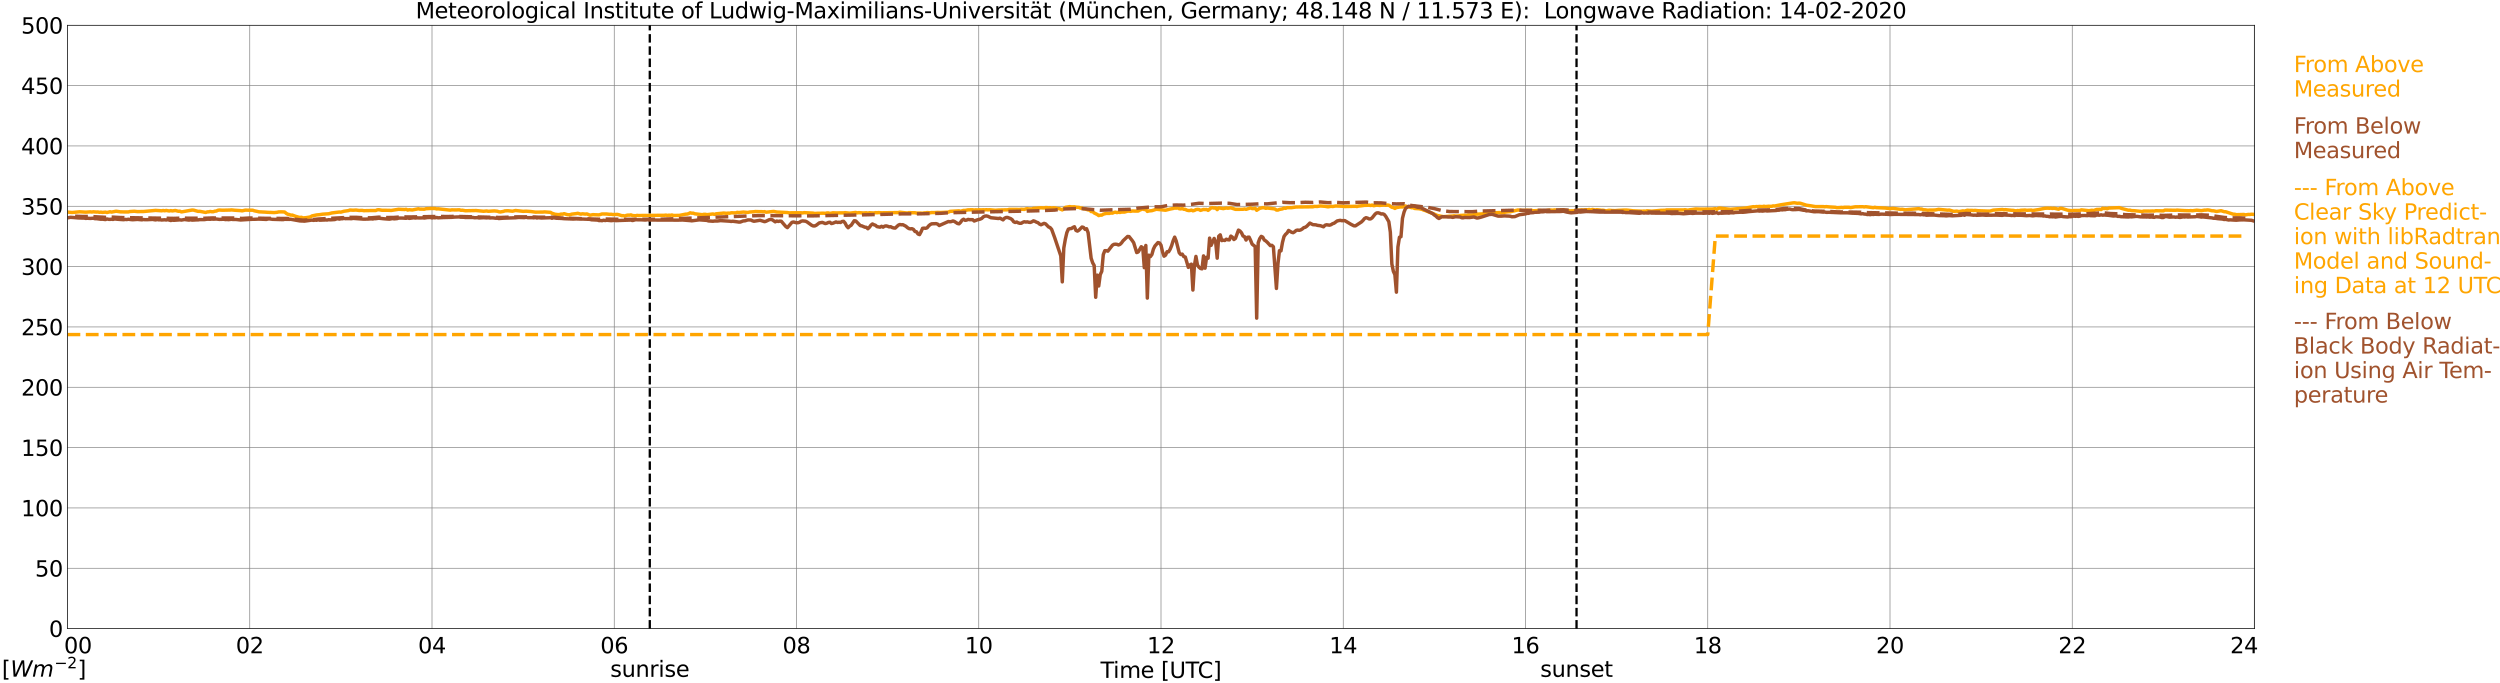 <?xml version="1.0" encoding="utf-8" standalone="no"?>
<!DOCTYPE svg PUBLIC "-//W3C//DTD SVG 1.1//EN"
  "http://www.w3.org/Graphics/SVG/1.1/DTD/svg11.dtd">
<svg xmlns:xlink="http://www.w3.org/1999/xlink" width="1085.4pt" height="296.64pt" viewBox="0 0 1085.4 296.64" xmlns="http://www.w3.org/2000/svg" version="1.1">
 <defs>
  <style type="text/css">*{stroke-linejoin: round; stroke-linecap: butt}</style>
 </defs>
 <g id="figure_1">
  <g id="patch_1">
   <path d="M 0 296.64 
L 1085.4 296.64 
L 1085.4 0 
L 0 0 
z
" style="fill: #ffffff"/>
  </g>
  <g id="axes_1">
   <g id="patch_2">
    <path d="M 29.306 272.909 
L 978.814 272.909 
L 978.814 10.976 
L 29.306 10.976 
z
" style="fill: #ffffff"/>
   </g>
   <g id="patch_3">
    <path d="M 978.814 272.909 
L 978.814 272.909 
L 978.814 10.976 
L 978.814 10.976 
z
" clip-path="url(#p316e9e8887)" style="fill: #d3d3d3; opacity: 0.25; stroke: #d3d3d3; stroke-linejoin: miter"/>
   </g>
   <g id="matplotlib.axis_1">
    <g id="xtick_1">
     <g id="line2d_1">
      <path d="M 29.306 272.909 
L 29.306 10.976 
" clip-path="url(#p316e9e8887)" style="fill: none; stroke: #808080; stroke-width: 0.3; stroke-linecap: square"/>
     </g>
     <g id="line2d_2"/>
     <g id="text_1">
      <!--    00 -->
      <g transform="translate(18.733 283.627) scale(0.095 -0.095)">
       <defs>
        <path id="DejaVuSans-20" transform="scale(0.016)"/>
        <path id="DejaVuSans-30" d="M 2034 4250 
Q 1547 4250 1301 3770 
Q 1056 3291 1056 2328 
Q 1056 1369 1301 889 
Q 1547 409 2034 409 
Q 2525 409 2770 889 
Q 3016 1369 3016 2328 
Q 3016 3291 2770 3770 
Q 2525 4250 2034 4250 
z
M 2034 4750 
Q 2819 4750 3233 4129 
Q 3647 3509 3647 2328 
Q 3647 1150 3233 529 
Q 2819 -91 2034 -91 
Q 1250 -91 836 529 
Q 422 1150 422 2328 
Q 422 3509 836 4129 
Q 1250 4750 2034 4750 
z
" transform="scale(0.016)"/>
       </defs>
       <use xlink:href="#DejaVuSans-20"/>
       <use xlink:href="#DejaVuSans-20" transform="translate(31.787 0)"/>
       <use xlink:href="#DejaVuSans-20" transform="translate(63.574 0)"/>
       <use xlink:href="#DejaVuSans-30" transform="translate(95.361 0)"/>
       <use xlink:href="#DejaVuSans-30" transform="translate(158.984 0)"/>
      </g>
     </g>
    </g>
    <g id="xtick_2">
     <g id="line2d_3">
      <path d="M 108.431 272.909 
L 108.431 10.976 
" clip-path="url(#p316e9e8887)" style="fill: none; stroke: #808080; stroke-width: 0.3; stroke-linecap: square"/>
     </g>
     <g id="line2d_4"/>
     <g id="text_2">
      <!-- 02 -->
      <g transform="translate(102.387 283.627) scale(0.095 -0.095)">
       <defs>
        <path id="DejaVuSans-32" d="M 1228 531 
L 3431 531 
L 3431 0 
L 469 0 
L 469 531 
Q 828 903 1448 1529 
Q 2069 2156 2228 2338 
Q 2531 2678 2651 2914 
Q 2772 3150 2772 3378 
Q 2772 3750 2511 3984 
Q 2250 4219 1831 4219 
Q 1534 4219 1204 4116 
Q 875 4013 500 3803 
L 500 4441 
Q 881 4594 1212 4672 
Q 1544 4750 1819 4750 
Q 2544 4750 2975 4387 
Q 3406 4025 3406 3419 
Q 3406 3131 3298 2873 
Q 3191 2616 2906 2266 
Q 2828 2175 2409 1742 
Q 1991 1309 1228 531 
z
" transform="scale(0.016)"/>
       </defs>
       <use xlink:href="#DejaVuSans-30"/>
       <use xlink:href="#DejaVuSans-32" transform="translate(63.623 0)"/>
      </g>
     </g>
    </g>
    <g id="xtick_3">
     <g id="line2d_5">
      <path d="M 187.557 272.909 
L 187.557 10.976 
" clip-path="url(#p316e9e8887)" style="fill: none; stroke: #808080; stroke-width: 0.3; stroke-linecap: square"/>
     </g>
     <g id="line2d_6"/>
     <g id="text_3">
      <!-- 04 -->
      <g transform="translate(181.513 283.627) scale(0.095 -0.095)">
       <defs>
        <path id="DejaVuSans-34" d="M 2419 4116 
L 825 1625 
L 2419 1625 
L 2419 4116 
z
M 2253 4666 
L 3047 4666 
L 3047 1625 
L 3713 1625 
L 3713 1100 
L 3047 1100 
L 3047 0 
L 2419 0 
L 2419 1100 
L 313 1100 
L 313 1709 
L 2253 4666 
z
" transform="scale(0.016)"/>
       </defs>
       <use xlink:href="#DejaVuSans-30"/>
       <use xlink:href="#DejaVuSans-34" transform="translate(63.623 0)"/>
      </g>
     </g>
    </g>
    <g id="xtick_4">
     <g id="line2d_7">
      <path d="M 266.683 272.909 
L 266.683 10.976 
" clip-path="url(#p316e9e8887)" style="fill: none; stroke: #808080; stroke-width: 0.3; stroke-linecap: square"/>
     </g>
     <g id="line2d_8"/>
     <g id="text_4">
      <!-- 06 -->
      <g transform="translate(260.638 283.627) scale(0.095 -0.095)">
       <defs>
        <path id="DejaVuSans-36" d="M 2113 2584 
Q 1688 2584 1439 2293 
Q 1191 2003 1191 1497 
Q 1191 994 1439 701 
Q 1688 409 2113 409 
Q 2538 409 2786 701 
Q 3034 994 3034 1497 
Q 3034 2003 2786 2293 
Q 2538 2584 2113 2584 
z
M 3366 4563 
L 3366 3988 
Q 3128 4100 2886 4159 
Q 2644 4219 2406 4219 
Q 1781 4219 1451 3797 
Q 1122 3375 1075 2522 
Q 1259 2794 1537 2939 
Q 1816 3084 2150 3084 
Q 2853 3084 3261 2657 
Q 3669 2231 3669 1497 
Q 3669 778 3244 343 
Q 2819 -91 2113 -91 
Q 1303 -91 875 529 
Q 447 1150 447 2328 
Q 447 3434 972 4092 
Q 1497 4750 2381 4750 
Q 2619 4750 2861 4703 
Q 3103 4656 3366 4563 
z
" transform="scale(0.016)"/>
       </defs>
       <use xlink:href="#DejaVuSans-30"/>
       <use xlink:href="#DejaVuSans-36" transform="translate(63.623 0)"/>
      </g>
     </g>
    </g>
    <g id="xtick_5">
     <g id="line2d_9">
      <path d="M 345.808 272.909 
L 345.808 10.976 
" clip-path="url(#p316e9e8887)" style="fill: none; stroke: #808080; stroke-width: 0.3; stroke-linecap: square"/>
     </g>
     <g id="line2d_10"/>
     <g id="text_5">
      <!-- 08 -->
      <g transform="translate(339.764 283.627) scale(0.095 -0.095)">
       <defs>
        <path id="DejaVuSans-38" d="M 2034 2216 
Q 1584 2216 1326 1975 
Q 1069 1734 1069 1313 
Q 1069 891 1326 650 
Q 1584 409 2034 409 
Q 2484 409 2743 651 
Q 3003 894 3003 1313 
Q 3003 1734 2745 1975 
Q 2488 2216 2034 2216 
z
M 1403 2484 
Q 997 2584 770 2862 
Q 544 3141 544 3541 
Q 544 4100 942 4425 
Q 1341 4750 2034 4750 
Q 2731 4750 3128 4425 
Q 3525 4100 3525 3541 
Q 3525 3141 3298 2862 
Q 3072 2584 2669 2484 
Q 3125 2378 3379 2068 
Q 3634 1759 3634 1313 
Q 3634 634 3220 271 
Q 2806 -91 2034 -91 
Q 1263 -91 848 271 
Q 434 634 434 1313 
Q 434 1759 690 2068 
Q 947 2378 1403 2484 
z
M 1172 3481 
Q 1172 3119 1398 2916 
Q 1625 2713 2034 2713 
Q 2441 2713 2670 2916 
Q 2900 3119 2900 3481 
Q 2900 3844 2670 4047 
Q 2441 4250 2034 4250 
Q 1625 4250 1398 4047 
Q 1172 3844 1172 3481 
z
" transform="scale(0.016)"/>
       </defs>
       <use xlink:href="#DejaVuSans-30"/>
       <use xlink:href="#DejaVuSans-38" transform="translate(63.623 0)"/>
      </g>
     </g>
    </g>
    <g id="xtick_6">
     <g id="line2d_11">
      <path d="M 424.934 272.909 
L 424.934 10.976 
" clip-path="url(#p316e9e8887)" style="fill: none; stroke: #808080; stroke-width: 0.3; stroke-linecap: square"/>
     </g>
     <g id="line2d_12"/>
     <g id="text_6">
      <!-- 10 -->
      <g transform="translate(418.89 283.627) scale(0.095 -0.095)">
       <defs>
        <path id="DejaVuSans-31" d="M 794 531 
L 1825 531 
L 1825 4091 
L 703 3866 
L 703 4441 
L 1819 4666 
L 2450 4666 
L 2450 531 
L 3481 531 
L 3481 0 
L 794 0 
L 794 531 
z
" transform="scale(0.016)"/>
       </defs>
       <use xlink:href="#DejaVuSans-31"/>
       <use xlink:href="#DejaVuSans-30" transform="translate(63.623 0)"/>
      </g>
     </g>
    </g>
    <g id="xtick_7">
     <g id="line2d_13">
      <path d="M 504.06 272.909 
L 504.06 10.976 
" clip-path="url(#p316e9e8887)" style="fill: none; stroke: #808080; stroke-width: 0.3; stroke-linecap: square"/>
     </g>
     <g id="line2d_14"/>
     <g id="text_7">
      <!-- 12 -->
      <g transform="translate(498.015 283.627) scale(0.095 -0.095)">
       <use xlink:href="#DejaVuSans-31"/>
       <use xlink:href="#DejaVuSans-32" transform="translate(63.623 0)"/>
      </g>
     </g>
    </g>
    <g id="xtick_8">
     <g id="line2d_15">
      <path d="M 583.185 272.909 
L 583.185 10.976 
" clip-path="url(#p316e9e8887)" style="fill: none; stroke: #808080; stroke-width: 0.3; stroke-linecap: square"/>
     </g>
     <g id="line2d_16"/>
     <g id="text_8">
      <!-- 14 -->
      <g transform="translate(577.141 283.627) scale(0.095 -0.095)">
       <use xlink:href="#DejaVuSans-31"/>
       <use xlink:href="#DejaVuSans-34" transform="translate(63.623 0)"/>
      </g>
     </g>
    </g>
    <g id="xtick_9">
     <g id="line2d_17">
      <path d="M 662.311 272.909 
L 662.311 10.976 
" clip-path="url(#p316e9e8887)" style="fill: none; stroke: #808080; stroke-width: 0.3; stroke-linecap: square"/>
     </g>
     <g id="line2d_18"/>
     <g id="text_9">
      <!-- 16 -->
      <g transform="translate(656.267 283.627) scale(0.095 -0.095)">
       <use xlink:href="#DejaVuSans-31"/>
       <use xlink:href="#DejaVuSans-36" transform="translate(63.623 0)"/>
      </g>
     </g>
    </g>
    <g id="xtick_10">
     <g id="line2d_19">
      <path d="M 741.437 272.909 
L 741.437 10.976 
" clip-path="url(#p316e9e8887)" style="fill: none; stroke: #808080; stroke-width: 0.3; stroke-linecap: square"/>
     </g>
     <g id="line2d_20"/>
     <g id="text_10">
      <!-- 18 -->
      <g transform="translate(735.392 283.627) scale(0.095 -0.095)">
       <use xlink:href="#DejaVuSans-31"/>
       <use xlink:href="#DejaVuSans-38" transform="translate(63.623 0)"/>
      </g>
     </g>
    </g>
    <g id="xtick_11">
     <g id="line2d_21">
      <path d="M 820.562 272.909 
L 820.562 10.976 
" clip-path="url(#p316e9e8887)" style="fill: none; stroke: #808080; stroke-width: 0.3; stroke-linecap: square"/>
     </g>
     <g id="line2d_22"/>
     <g id="text_11">
      <!-- 20 -->
      <g transform="translate(814.518 283.627) scale(0.095 -0.095)">
       <use xlink:href="#DejaVuSans-32"/>
       <use xlink:href="#DejaVuSans-30" transform="translate(63.623 0)"/>
      </g>
     </g>
    </g>
    <g id="xtick_12">
     <g id="line2d_23">
      <path d="M 899.688 272.909 
L 899.688 10.976 
" clip-path="url(#p316e9e8887)" style="fill: none; stroke: #808080; stroke-width: 0.3; stroke-linecap: square"/>
     </g>
     <g id="line2d_24"/>
     <g id="text_12">
      <!-- 22 -->
      <g transform="translate(893.644 283.627) scale(0.095 -0.095)">
       <use xlink:href="#DejaVuSans-32"/>
       <use xlink:href="#DejaVuSans-32" transform="translate(63.623 0)"/>
      </g>
     </g>
    </g>
    <g id="xtick_13">
     <g id="line2d_25">
      <path d="M 978.814 272.909 
L 978.814 10.976 
" clip-path="url(#p316e9e8887)" style="fill: none; stroke: #808080; stroke-width: 0.3; stroke-linecap: square"/>
     </g>
     <g id="line2d_26"/>
     <g id="text_13">
      <!-- 24    -->
      <g transform="translate(968.241 283.627) scale(0.095 -0.095)">
       <use xlink:href="#DejaVuSans-32"/>
       <use xlink:href="#DejaVuSans-34" transform="translate(63.623 0)"/>
       <use xlink:href="#DejaVuSans-20" transform="translate(127.246 0)"/>
       <use xlink:href="#DejaVuSans-20" transform="translate(159.033 0)"/>
       <use xlink:href="#DejaVuSans-20" transform="translate(190.82 0)"/>
      </g>
     </g>
    </g>
    <g id="text_14">
     <!-- Time [UTC] -->
     <g transform="translate(477.806 294.322) scale(0.095 -0.095)">
      <defs>
       <path id="DejaVuSans-54" d="M -19 4666 
L 3928 4666 
L 3928 4134 
L 2272 4134 
L 2272 0 
L 1638 0 
L 1638 4134 
L -19 4134 
L -19 4666 
z
" transform="scale(0.016)"/>
       <path id="DejaVuSans-69" d="M 603 3500 
L 1178 3500 
L 1178 0 
L 603 0 
L 603 3500 
z
M 603 4863 
L 1178 4863 
L 1178 4134 
L 603 4134 
L 603 4863 
z
" transform="scale(0.016)"/>
       <path id="DejaVuSans-6d" d="M 3328 2828 
Q 3544 3216 3844 3400 
Q 4144 3584 4550 3584 
Q 5097 3584 5394 3201 
Q 5691 2819 5691 2113 
L 5691 0 
L 5113 0 
L 5113 2094 
Q 5113 2597 4934 2840 
Q 4756 3084 4391 3084 
Q 3944 3084 3684 2787 
Q 3425 2491 3425 1978 
L 3425 0 
L 2847 0 
L 2847 2094 
Q 2847 2600 2669 2842 
Q 2491 3084 2119 3084 
Q 1678 3084 1418 2786 
Q 1159 2488 1159 1978 
L 1159 0 
L 581 0 
L 581 3500 
L 1159 3500 
L 1159 2956 
Q 1356 3278 1631 3431 
Q 1906 3584 2284 3584 
Q 2666 3584 2933 3390 
Q 3200 3197 3328 2828 
z
" transform="scale(0.016)"/>
       <path id="DejaVuSans-65" d="M 3597 1894 
L 3597 1613 
L 953 1613 
Q 991 1019 1311 708 
Q 1631 397 2203 397 
Q 2534 397 2845 478 
Q 3156 559 3463 722 
L 3463 178 
Q 3153 47 2828 -22 
Q 2503 -91 2169 -91 
Q 1331 -91 842 396 
Q 353 884 353 1716 
Q 353 2575 817 3079 
Q 1281 3584 2069 3584 
Q 2775 3584 3186 3129 
Q 3597 2675 3597 1894 
z
M 3022 2063 
Q 3016 2534 2758 2815 
Q 2500 3097 2075 3097 
Q 1594 3097 1305 2825 
Q 1016 2553 972 2059 
L 3022 2063 
z
" transform="scale(0.016)"/>
       <path id="DejaVuSans-5b" d="M 550 4863 
L 1875 4863 
L 1875 4416 
L 1125 4416 
L 1125 -397 
L 1875 -397 
L 1875 -844 
L 550 -844 
L 550 4863 
z
" transform="scale(0.016)"/>
       <path id="DejaVuSans-55" d="M 556 4666 
L 1191 4666 
L 1191 1831 
Q 1191 1081 1462 751 
Q 1734 422 2344 422 
Q 2950 422 3222 751 
Q 3494 1081 3494 1831 
L 3494 4666 
L 4128 4666 
L 4128 1753 
Q 4128 841 3676 375 
Q 3225 -91 2344 -91 
Q 1459 -91 1007 375 
Q 556 841 556 1753 
L 556 4666 
z
" transform="scale(0.016)"/>
       <path id="DejaVuSans-43" d="M 4122 4306 
L 4122 3641 
Q 3803 3938 3442 4084 
Q 3081 4231 2675 4231 
Q 1875 4231 1450 3742 
Q 1025 3253 1025 2328 
Q 1025 1406 1450 917 
Q 1875 428 2675 428 
Q 3081 428 3442 575 
Q 3803 722 4122 1019 
L 4122 359 
Q 3791 134 3420 21 
Q 3050 -91 2638 -91 
Q 1578 -91 968 557 
Q 359 1206 359 2328 
Q 359 3453 968 4101 
Q 1578 4750 2638 4750 
Q 3056 4750 3426 4639 
Q 3797 4528 4122 4306 
z
" transform="scale(0.016)"/>
       <path id="DejaVuSans-5d" d="M 1947 4863 
L 1947 -844 
L 622 -844 
L 622 -397 
L 1369 -397 
L 1369 4416 
L 622 4416 
L 622 4863 
L 1947 4863 
z
" transform="scale(0.016)"/>
      </defs>
      <use xlink:href="#DejaVuSans-54"/>
      <use xlink:href="#DejaVuSans-69" transform="translate(57.959 0)"/>
      <use xlink:href="#DejaVuSans-6d" transform="translate(85.742 0)"/>
      <use xlink:href="#DejaVuSans-65" transform="translate(183.154 0)"/>
      <use xlink:href="#DejaVuSans-20" transform="translate(244.678 0)"/>
      <use xlink:href="#DejaVuSans-5b" transform="translate(276.465 0)"/>
      <use xlink:href="#DejaVuSans-55" transform="translate(315.479 0)"/>
      <use xlink:href="#DejaVuSans-54" transform="translate(388.672 0)"/>
      <use xlink:href="#DejaVuSans-43" transform="translate(443.881 0)"/>
      <use xlink:href="#DejaVuSans-5d" transform="translate(513.705 0)"/>
     </g>
    </g>
   </g>
   <g id="matplotlib.axis_2">
    <g id="ytick_1">
     <g id="line2d_27">
      <path d="M 29.306 272.909 
L 978.814 272.909 
" clip-path="url(#p316e9e8887)" style="fill: none; stroke: #808080; stroke-width: 0.3; stroke-linecap: square"/>
     </g>
     <g id="line2d_28"/>
     <g id="text_15">
      <!-- 0 -->
      <g transform="translate(21.261 276.518) scale(0.095 -0.095)">
       <use xlink:href="#DejaVuSans-30"/>
      </g>
     </g>
    </g>
    <g id="ytick_2">
     <g id="line2d_29">
      <path d="M 29.306 246.715 
L 978.814 246.715 
" clip-path="url(#p316e9e8887)" style="fill: none; stroke: #808080; stroke-width: 0.3; stroke-linecap: square"/>
     </g>
     <g id="line2d_30"/>
     <g id="text_16">
      <!-- 50 -->
      <g transform="translate(15.217 250.325) scale(0.095 -0.095)">
       <defs>
        <path id="DejaVuSans-35" d="M 691 4666 
L 3169 4666 
L 3169 4134 
L 1269 4134 
L 1269 2991 
Q 1406 3038 1543 3061 
Q 1681 3084 1819 3084 
Q 2600 3084 3056 2656 
Q 3513 2228 3513 1497 
Q 3513 744 3044 326 
Q 2575 -91 1722 -91 
Q 1428 -91 1123 -41 
Q 819 9 494 109 
L 494 744 
Q 775 591 1075 516 
Q 1375 441 1709 441 
Q 2250 441 2565 725 
Q 2881 1009 2881 1497 
Q 2881 1984 2565 2268 
Q 2250 2553 1709 2553 
Q 1456 2553 1204 2497 
Q 953 2441 691 2322 
L 691 4666 
z
" transform="scale(0.016)"/>
       </defs>
       <use xlink:href="#DejaVuSans-35"/>
       <use xlink:href="#DejaVuSans-30" transform="translate(63.623 0)"/>
      </g>
     </g>
    </g>
    <g id="ytick_3">
     <g id="line2d_31">
      <path d="M 29.306 220.522 
L 978.814 220.522 
" clip-path="url(#p316e9e8887)" style="fill: none; stroke: #808080; stroke-width: 0.3; stroke-linecap: square"/>
     </g>
     <g id="line2d_32"/>
     <g id="text_17">
      <!-- 100 -->
      <g transform="translate(9.173 224.131) scale(0.095 -0.095)">
       <use xlink:href="#DejaVuSans-31"/>
       <use xlink:href="#DejaVuSans-30" transform="translate(63.623 0)"/>
       <use xlink:href="#DejaVuSans-30" transform="translate(127.246 0)"/>
      </g>
     </g>
    </g>
    <g id="ytick_4">
     <g id="line2d_33">
      <path d="M 29.306 194.329 
L 978.814 194.329 
" clip-path="url(#p316e9e8887)" style="fill: none; stroke: #808080; stroke-width: 0.3; stroke-linecap: square"/>
     </g>
     <g id="line2d_34"/>
     <g id="text_18">
      <!-- 150 -->
      <g transform="translate(9.173 197.938) scale(0.095 -0.095)">
       <use xlink:href="#DejaVuSans-31"/>
       <use xlink:href="#DejaVuSans-35" transform="translate(63.623 0)"/>
       <use xlink:href="#DejaVuSans-30" transform="translate(127.246 0)"/>
      </g>
     </g>
    </g>
    <g id="ytick_5">
     <g id="line2d_35">
      <path d="M 29.306 168.136 
L 978.814 168.136 
" clip-path="url(#p316e9e8887)" style="fill: none; stroke: #808080; stroke-width: 0.3; stroke-linecap: square"/>
     </g>
     <g id="line2d_36"/>
     <g id="text_19">
      <!-- 200 -->
      <g transform="translate(9.173 171.745) scale(0.095 -0.095)">
       <use xlink:href="#DejaVuSans-32"/>
       <use xlink:href="#DejaVuSans-30" transform="translate(63.623 0)"/>
       <use xlink:href="#DejaVuSans-30" transform="translate(127.246 0)"/>
      </g>
     </g>
    </g>
    <g id="ytick_6">
     <g id="line2d_37">
      <path d="M 29.306 141.942 
L 978.814 141.942 
" clip-path="url(#p316e9e8887)" style="fill: none; stroke: #808080; stroke-width: 0.3; stroke-linecap: square"/>
     </g>
     <g id="line2d_38"/>
     <g id="text_20">
      <!-- 250 -->
      <g transform="translate(9.173 145.551) scale(0.095 -0.095)">
       <use xlink:href="#DejaVuSans-32"/>
       <use xlink:href="#DejaVuSans-35" transform="translate(63.623 0)"/>
       <use xlink:href="#DejaVuSans-30" transform="translate(127.246 0)"/>
      </g>
     </g>
    </g>
    <g id="ytick_7">
     <g id="line2d_39">
      <path d="M 29.306 115.749 
L 978.814 115.749 
" clip-path="url(#p316e9e8887)" style="fill: none; stroke: #808080; stroke-width: 0.3; stroke-linecap: square"/>
     </g>
     <g id="line2d_40"/>
     <g id="text_21">
      <!-- 300 -->
      <g transform="translate(9.173 119.358) scale(0.095 -0.095)">
       <defs>
        <path id="DejaVuSans-33" d="M 2597 2516 
Q 3050 2419 3304 2112 
Q 3559 1806 3559 1356 
Q 3559 666 3084 287 
Q 2609 -91 1734 -91 
Q 1441 -91 1130 -33 
Q 819 25 488 141 
L 488 750 
Q 750 597 1062 519 
Q 1375 441 1716 441 
Q 2309 441 2620 675 
Q 2931 909 2931 1356 
Q 2931 1769 2642 2001 
Q 2353 2234 1838 2234 
L 1294 2234 
L 1294 2753 
L 1863 2753 
Q 2328 2753 2575 2939 
Q 2822 3125 2822 3475 
Q 2822 3834 2567 4026 
Q 2313 4219 1838 4219 
Q 1578 4219 1281 4162 
Q 984 4106 628 3988 
L 628 4550 
Q 988 4650 1302 4700 
Q 1616 4750 1894 4750 
Q 2613 4750 3031 4423 
Q 3450 4097 3450 3541 
Q 3450 3153 3228 2886 
Q 3006 2619 2597 2516 
z
" transform="scale(0.016)"/>
       </defs>
       <use xlink:href="#DejaVuSans-33"/>
       <use xlink:href="#DejaVuSans-30" transform="translate(63.623 0)"/>
       <use xlink:href="#DejaVuSans-30" transform="translate(127.246 0)"/>
      </g>
     </g>
    </g>
    <g id="ytick_8">
     <g id="line2d_41">
      <path d="M 29.306 89.556 
L 978.814 89.556 
" clip-path="url(#p316e9e8887)" style="fill: none; stroke: #808080; stroke-width: 0.3; stroke-linecap: square"/>
     </g>
     <g id="line2d_42"/>
     <g id="text_22">
      <!-- 350 -->
      <g transform="translate(9.173 93.165) scale(0.095 -0.095)">
       <use xlink:href="#DejaVuSans-33"/>
       <use xlink:href="#DejaVuSans-35" transform="translate(63.623 0)"/>
       <use xlink:href="#DejaVuSans-30" transform="translate(127.246 0)"/>
      </g>
     </g>
    </g>
    <g id="ytick_9">
     <g id="line2d_43">
      <path d="M 29.306 63.362 
L 978.814 63.362 
" clip-path="url(#p316e9e8887)" style="fill: none; stroke: #808080; stroke-width: 0.3; stroke-linecap: square"/>
     </g>
     <g id="line2d_44"/>
     <g id="text_23">
      <!-- 400 -->
      <g transform="translate(9.173 66.972) scale(0.095 -0.095)">
       <use xlink:href="#DejaVuSans-34"/>
       <use xlink:href="#DejaVuSans-30" transform="translate(63.623 0)"/>
       <use xlink:href="#DejaVuSans-30" transform="translate(127.246 0)"/>
      </g>
     </g>
    </g>
    <g id="ytick_10">
     <g id="line2d_45">
      <path d="M 29.306 37.169 
L 978.814 37.169 
" clip-path="url(#p316e9e8887)" style="fill: none; stroke: #808080; stroke-width: 0.3; stroke-linecap: square"/>
     </g>
     <g id="line2d_46"/>
     <g id="text_24">
      <!-- 450 -->
      <g transform="translate(9.173 40.778) scale(0.095 -0.095)">
       <use xlink:href="#DejaVuSans-34"/>
       <use xlink:href="#DejaVuSans-35" transform="translate(63.623 0)"/>
       <use xlink:href="#DejaVuSans-30" transform="translate(127.246 0)"/>
      </g>
     </g>
    </g>
    <g id="ytick_11">
     <g id="line2d_47">
      <path d="M 29.306 10.976 
L 978.814 10.976 
" clip-path="url(#p316e9e8887)" style="fill: none; stroke: #808080; stroke-width: 0.3; stroke-linecap: square"/>
     </g>
     <g id="line2d_48"/>
     <g id="text_25">
      <!-- 500 -->
      <g transform="translate(9.173 14.585) scale(0.095 -0.095)">
       <use xlink:href="#DejaVuSans-35"/>
       <use xlink:href="#DejaVuSans-30" transform="translate(63.623 0)"/>
       <use xlink:href="#DejaVuSans-30" transform="translate(127.246 0)"/>
      </g>
     </g>
    </g>
   </g>
   <g id="line2d_49">
    <path d="M 282.112 272.909 
L 282.112 10.976 
" clip-path="url(#p316e9e8887)" style="fill: none; stroke-dasharray: 3.7,1.6; stroke-dashoffset: 0; stroke: #000000"/>
   </g>
   <g id="line2d_50">
    <path d="M 684.466 272.909 
L 684.466 10.976 
" clip-path="url(#p316e9e8887)" style="fill: none; stroke-dasharray: 3.7,1.6; stroke-dashoffset: 0; stroke: #000000"/>
   </g>
   <g id="line2d_51">
    <path d="M 29.965 92.133 
L 31.284 92.254 
L 34.581 91.95 
L 37.218 92.112 
L 39.197 91.971 
L 39.856 92.065 
L 40.515 91.955 
L 41.834 92.065 
L 42.493 92.034 
L 43.153 92.17 
L 43.812 92.102 
L 44.472 92.217 
L 45.79 92.091 
L 46.45 92.264 
L 47.768 91.934 
L 48.428 92.081 
L 50.406 91.703 
L 52.384 91.986 
L 55.022 92.018 
L 55.681 92.023 
L 56.34 91.85 
L 58.319 91.719 
L 59.637 91.871 
L 62.275 91.834 
L 67.55 91.347 
L 70.187 91.52 
L 70.847 91.405 
L 71.506 91.504 
L 72.166 91.373 
L 73.484 91.604 
L 74.144 91.447 
L 74.803 91.578 
L 76.122 91.384 
L 77.441 91.719 
L 78.1 91.688 
L 78.759 92.013 
L 82.056 91.426 
L 83.375 91.201 
L 84.034 91.222 
L 86.013 91.777 
L 86.672 91.735 
L 88.65 92.117 
L 89.309 92.248 
L 89.969 91.997 
L 90.628 91.965 
L 91.288 91.808 
L 91.947 91.939 
L 92.606 91.923 
L 93.266 91.688 
L 93.925 91.63 
L 94.584 91.305 
L 95.244 91.185 
L 96.563 91.274 
L 99.86 91.195 
L 100.519 91.132 
L 101.838 91.274 
L 104.475 91.447 
L 105.135 91.541 
L 106.453 91.237 
L 108.431 91.258 
L 109.75 91.269 
L 110.41 91.52 
L 111.728 91.798 
L 112.388 91.96 
L 115.025 92.091 
L 116.344 92.191 
L 117.663 92.227 
L 118.982 92.295 
L 120.3 92.17 
L 120.96 92.007 
L 122.278 91.976 
L 123.597 92.049 
L 124.257 92.62 
L 124.916 92.997 
L 125.575 93.139 
L 126.235 93.396 
L 126.894 93.38 
L 128.213 93.878 
L 129.532 94.255 
L 130.191 94.412 
L 130.85 94.323 
L 131.51 94.611 
L 132.829 94.501 
L 134.147 94.291 
L 134.807 94.145 
L 135.466 93.747 
L 137.444 93.317 
L 138.763 93.196 
L 140.082 92.982 
L 142.719 92.809 
L 144.038 92.458 
L 146.016 92.206 
L 147.335 92.049 
L 147.994 92.107 
L 149.313 91.719 
L 151.291 91.436 
L 151.951 91.185 
L 153.269 91.263 
L 154.588 91.195 
L 155.907 91.379 
L 157.226 91.326 
L 157.885 91.462 
L 161.841 91.394 
L 163.16 91.394 
L 163.819 91.101 
L 164.479 91.049 
L 165.798 91.284 
L 169.094 91.311 
L 169.754 91.389 
L 173.051 90.855 
L 175.688 90.97 
L 176.348 90.86 
L 177.007 91.206 
L 177.666 91.049 
L 178.985 91.169 
L 181.623 90.645 
L 182.282 90.787 
L 184.26 90.829 
L 184.92 90.619 
L 186.898 90.504 
L 188.876 90.499 
L 189.535 90.724 
L 190.195 90.656 
L 195.47 91.237 
L 196.129 91.122 
L 198.107 91.143 
L 199.426 91.085 
L 200.085 91.3 
L 200.745 91.263 
L 202.063 91.499 
L 206.679 91.41 
L 209.976 91.724 
L 211.295 91.588 
L 211.954 91.74 
L 214.592 91.573 
L 215.91 91.698 
L 216.57 91.939 
L 217.229 92.023 
L 218.548 91.787 
L 219.207 91.552 
L 220.526 91.499 
L 222.504 91.703 
L 223.823 91.389 
L 227.12 91.756 
L 228.439 91.693 
L 230.417 91.824 
L 232.395 92.091 
L 235.692 92.075 
L 236.351 91.992 
L 238.989 92.185 
L 239.648 92.584 
L 240.967 93.013 
L 242.286 93.176 
L 242.945 93.134 
L 243.604 92.945 
L 244.264 92.982 
L 244.923 92.762 
L 246.242 93.17 
L 246.901 93.254 
L 247.561 93.196 
L 248.22 92.966 
L 250.198 92.735 
L 250.858 92.605 
L 252.176 92.982 
L 252.836 92.825 
L 254.155 92.956 
L 254.814 92.877 
L 256.133 93.427 
L 257.451 93.196 
L 258.77 93.254 
L 260.089 93.291 
L 261.408 92.893 
L 263.386 92.908 
L 264.705 93.066 
L 265.364 93.018 
L 266.023 93.155 
L 268.002 93.081 
L 268.661 93.223 
L 269.98 93.652 
L 270.639 93.631 
L 271.298 93.788 
L 271.958 93.516 
L 272.617 93.385 
L 273.277 93.417 
L 273.936 93.286 
L 274.595 93.574 
L 275.914 93.673 
L 276.573 93.516 
L 277.233 93.589 
L 278.552 93.558 
L 288.442 93.474 
L 289.102 93.39 
L 289.761 93.527 
L 290.42 93.422 
L 291.08 93.479 
L 291.739 93.333 
L 292.399 93.558 
L 295.036 93.5 
L 297.674 92.976 
L 298.333 92.945 
L 298.992 92.751 
L 299.652 92.395 
L 300.311 92.557 
L 300.971 92.542 
L 301.63 92.814 
L 304.927 93.212 
L 305.586 93.039 
L 306.246 93.039 
L 306.905 93.202 
L 309.543 92.893 
L 310.202 93.097 
L 310.861 92.83 
L 313.499 92.578 
L 314.158 92.489 
L 315.477 92.615 
L 316.136 92.521 
L 316.796 92.573 
L 317.455 92.384 
L 318.774 92.416 
L 319.433 92.437 
L 320.093 92.17 
L 320.752 92.28 
L 322.73 92.07 
L 324.708 92.238 
L 325.368 92.065 
L 327.346 91.923 
L 328.005 91.84 
L 329.324 91.882 
L 330.643 91.882 
L 331.302 91.955 
L 331.961 91.887 
L 332.621 92.123 
L 335.918 91.793 
L 337.236 92.049 
L 341.852 92.274 
L 342.512 92.405 
L 347.787 92.379 
L 348.446 92.447 
L 349.105 92.322 
L 353.062 92.526 
L 353.721 92.683 
L 355.04 92.589 
L 357.677 92.563 
L 358.337 92.631 
L 358.996 92.453 
L 359.655 92.437 
L 360.315 92.652 
L 361.634 92.384 
L 362.952 92.442 
L 366.249 92.405 
L 366.909 92.327 
L 368.887 92.542 
L 371.524 92.233 
L 372.184 92.426 
L 372.843 92.311 
L 374.821 92.463 
L 376.14 92.369 
L 376.799 92.536 
L 377.459 92.358 
L 379.437 92.468 
L 380.096 92.311 
L 380.756 92.374 
L 381.415 92.301 
L 382.734 92.379 
L 389.987 92.29 
L 390.646 92.123 
L 391.965 92.274 
L 393.943 92.484 
L 394.603 92.306 
L 395.921 92.364 
L 397.24 92.364 
L 397.899 92.51 
L 399.878 92.515 
L 400.537 92.584 
L 401.196 92.426 
L 401.856 92.426 
L 402.515 92.29 
L 403.834 92.39 
L 404.493 92.285 
L 405.812 92.29 
L 407.131 92.217 
L 408.45 92.264 
L 411.746 92.102 
L 412.406 91.772 
L 416.362 91.531 
L 417.022 91.724 
L 418.34 91.342 
L 419 91.363 
L 420.318 91.106 
L 422.297 91.085 
L 422.956 91.216 
L 423.615 91.096 
L 424.275 91.169 
L 424.934 91.085 
L 426.253 91.132 
L 426.912 91.07 
L 427.572 91.132 
L 428.231 91.038 
L 428.89 91.111 
L 429.55 91.064 
L 432.187 91.284 
L 433.506 91.18 
L 437.462 91.096 
L 438.122 90.912 
L 442.737 90.928 
L 443.397 90.839 
L 444.716 90.918 
L 445.375 90.692 
L 446.034 90.598 
L 446.694 90.713 
L 448.012 90.724 
L 448.672 90.462 
L 449.991 90.368 
L 451.969 90.21 
L 453.287 90.279 
L 453.947 90.116 
L 454.606 90.132 
L 455.266 90.268 
L 455.925 90.158 
L 456.584 90.399 
L 457.244 90.21 
L 457.903 90.242 
L 459.222 90.514 
L 459.881 90.577 
L 461.2 91.138 
L 462.519 90.038 
L 464.497 89.697 
L 465.156 89.823 
L 466.475 89.786 
L 467.134 89.943 
L 468.453 90.048 
L 469.113 90.373 
L 469.772 90.289 
L 470.431 90.598 
L 471.091 90.692 
L 472.409 91.138 
L 473.069 91.185 
L 473.728 91.866 
L 474.388 91.808 
L 475.047 92.463 
L 476.366 93.113 
L 477.025 93.6 
L 477.685 93.396 
L 478.344 93.417 
L 479.003 92.987 
L 480.322 92.646 
L 481.641 92.667 
L 482.3 92.453 
L 482.96 92.552 
L 483.619 92.233 
L 484.278 92.096 
L 484.938 92.316 
L 485.597 92.123 
L 486.256 92.248 
L 486.916 92.07 
L 488.235 92.07 
L 489.553 91.677 
L 490.213 91.662 
L 490.872 91.766 
L 491.532 91.604 
L 492.85 91.635 
L 494.169 91.63 
L 494.828 91.216 
L 496.147 90.708 
L 496.807 90.986 
L 497.466 90.918 
L 498.125 91.782 
L 498.785 91.588 
L 500.103 91.462 
L 502.082 90.85 
L 506.038 91.279 
L 508.016 90.771 
L 509.335 90.509 
L 509.994 90.31 
L 510.654 90.378 
L 511.313 90.231 
L 511.972 90.63 
L 512.632 90.698 
L 513.291 90.535 
L 513.95 90.86 
L 514.61 90.897 
L 515.269 91.248 
L 515.929 91.4 
L 516.588 91.405 
L 517.247 91.211 
L 517.907 91.525 
L 518.566 91.358 
L 519.226 91.007 
L 519.885 90.912 
L 520.544 90.949 
L 521.204 91.337 
L 522.522 90.928 
L 523.182 90.996 
L 523.841 90.933 
L 524.501 91.337 
L 525.819 90.268 
L 526.479 90.184 
L 527.138 90.347 
L 527.797 90.263 
L 528.457 91.012 
L 529.116 90.242 
L 530.435 90.457 
L 531.094 90.572 
L 532.413 90.305 
L 533.073 90.399 
L 534.391 90.242 
L 536.369 90.886 
L 539.666 90.865 
L 540.326 90.719 
L 540.985 90.897 
L 542.963 90.252 
L 543.623 90.561 
L 544.282 90.556 
L 544.941 90.404 
L 545.601 91.305 
L 546.919 90.446 
L 548.238 90.158 
L 548.898 90.21 
L 549.557 90.457 
L 550.216 90.31 
L 553.513 90.719 
L 554.173 91.211 
L 554.832 91.211 
L 555.491 90.923 
L 556.81 90.682 
L 557.47 90.331 
L 558.129 90.467 
L 558.788 90.163 
L 560.766 90.153 
L 562.745 89.87 
L 569.998 89.781 
L 570.657 89.618 
L 571.976 89.634 
L 573.295 89.425 
L 575.273 89.577 
L 576.592 89.807 
L 577.91 89.566 
L 578.57 89.666 
L 579.889 89.435 
L 583.185 89.566 
L 583.845 89.671 
L 588.46 89.566 
L 589.12 89.666 
L 589.779 89.482 
L 591.098 89.346 
L 592.417 89.157 
L 593.736 89.126 
L 594.395 89.032 
L 595.054 89.247 
L 595.714 89.016 
L 596.373 89.325 
L 597.692 89.053 
L 599.011 89.199 
L 600.989 88.974 
L 601.648 89.131 
L 602.307 89.021 
L 602.967 89.084 
L 604.286 89.996 
L 604.945 90.106 
L 605.604 90.488 
L 606.264 90.116 
L 607.582 89.907 
L 608.242 89.828 
L 608.901 89.88 
L 609.561 89.514 
L 610.22 89.425 
L 610.879 89.791 
L 611.539 89.77 
L 612.858 90.189 
L 613.517 90.169 
L 614.176 90.509 
L 616.154 90.635 
L 617.473 90.928 
L 618.133 91.237 
L 618.792 91.41 
L 620.77 92.206 
L 622.089 92.699 
L 624.067 93.568 
L 625.386 93.836 
L 626.705 94.061 
L 628.683 93.909 
L 630.661 93.788 
L 631.32 93.684 
L 631.98 93.794 
L 633.298 93.736 
L 633.958 93.537 
L 635.936 93.427 
L 636.595 93.547 
L 637.255 93.312 
L 639.233 93.327 
L 640.552 93.039 
L 643.848 92.835 
L 645.167 92.589 
L 646.486 92.468 
L 651.102 92.28 
L 651.761 92.489 
L 653.739 92.081 
L 655.058 91.939 
L 655.717 91.929 
L 659.014 91.169 
L 660.333 91.295 
L 660.992 91.405 
L 662.97 91.279 
L 664.289 91.337 
L 664.949 91.342 
L 665.608 91.499 
L 667.586 91.426 
L 668.246 91.368 
L 670.883 91.536 
L 672.202 91.269 
L 672.861 91.3 
L 673.521 91.19 
L 674.18 91.274 
L 674.839 91.122 
L 676.158 91.258 
L 677.477 91.148 
L 678.796 91.101 
L 679.455 91.342 
L 680.114 91.316 
L 681.433 91.546 
L 682.752 91.52 
L 684.071 91.452 
L 684.73 91.436 
L 685.389 91.222 
L 686.049 91.248 
L 686.708 91.091 
L 687.368 91.201 
L 688.027 91.064 
L 689.346 91.07 
L 690.005 90.949 
L 690.664 91.206 
L 691.324 90.923 
L 692.643 91.169 
L 693.302 91.038 
L 694.621 91.18 
L 695.28 91.295 
L 695.939 91.258 
L 697.258 91.541 
L 698.577 91.29 
L 699.896 91.389 
L 701.215 91.436 
L 702.533 91.332 
L 703.852 91.263 
L 705.171 91.195 
L 706.49 91.216 
L 709.127 91.531 
L 713.083 91.698 
L 713.743 91.62 
L 714.402 91.693 
L 715.062 91.515 
L 716.38 91.62 
L 717.04 91.688 
L 720.996 91.332 
L 722.974 91.269 
L 723.633 91.132 
L 730.887 91.143 
L 731.546 91.054 
L 732.865 91.263 
L 733.524 91.08 
L 734.843 90.928 
L 736.162 90.724 
L 738.14 90.792 
L 743.415 90.761 
L 744.734 90.593 
L 745.393 90.897 
L 746.052 90.43 
L 746.712 90.341 
L 750.009 90.734 
L 751.327 90.855 
L 757.921 90.32 
L 761.218 89.728 
L 761.878 89.802 
L 762.537 89.671 
L 763.196 89.718 
L 763.856 89.624 
L 765.174 89.702 
L 765.834 89.54 
L 766.493 89.676 
L 767.812 89.55 
L 769.131 89.598 
L 769.79 89.393 
L 770.449 89.44 
L 773.087 88.916 
L 778.362 88.094 
L 779.021 88.031 
L 780.34 88.251 
L 781 88.188 
L 781.659 88.251 
L 784.296 89.089 
L 786.275 89.367 
L 787.593 89.598 
L 788.253 89.708 
L 791.55 89.687 
L 792.209 89.781 
L 792.868 89.702 
L 794.187 89.833 
L 796.825 89.996 
L 797.484 90.184 
L 798.803 90.121 
L 799.462 90.038 
L 800.122 90.121 
L 800.781 89.985 
L 802.759 89.985 
L 803.419 90.142 
L 805.397 89.797 
L 808.694 89.739 
L 809.353 89.854 
L 810.012 89.739 
L 813.309 90.179 
L 813.969 90.001 
L 814.628 90.148 
L 816.606 90.242 
L 818.584 90.336 
L 820.562 90.593 
L 821.881 90.462 
L 825.178 90.907 
L 825.837 90.844 
L 827.156 91.091 
L 833.091 90.588 
L 833.75 90.776 
L 834.409 90.776 
L 835.069 91.091 
L 835.728 91.08 
L 837.047 91.274 
L 837.706 91.19 
L 839.025 91.206 
L 840.344 91.143 
L 841.663 90.876 
L 845.619 91.253 
L 846.278 91.185 
L 848.256 91.761 
L 849.575 91.646 
L 850.235 91.819 
L 850.894 91.798 
L 852.213 91.546 
L 852.872 91.656 
L 854.191 91.263 
L 854.85 91.347 
L 856.169 91.332 
L 856.828 91.41 
L 857.488 91.347 
L 858.806 91.483 
L 862.763 91.63 
L 864.082 91.62 
L 865.4 91.227 
L 867.378 91.085 
L 869.357 90.944 
L 870.016 91.091 
L 870.675 91.022 
L 873.313 91.3 
L 873.972 91.316 
L 875.291 91.562 
L 875.95 91.394 
L 876.61 91.483 
L 877.269 91.284 
L 879.247 91.19 
L 879.907 91.3 
L 881.885 91.211 
L 882.544 91.379 
L 885.182 90.975 
L 887.819 90.43 
L 889.138 90.373 
L 889.797 90.43 
L 890.457 90.368 
L 891.116 90.509 
L 891.775 90.389 
L 893.754 90.844 
L 894.413 90.451 
L 895.072 90.446 
L 897.71 91.258 
L 899.688 91.515 
L 900.347 91.363 
L 902.985 91.368 
L 903.644 91.111 
L 906.941 91.473 
L 908.26 91.279 
L 908.919 91.421 
L 910.238 90.944 
L 911.557 90.886 
L 912.216 90.991 
L 912.876 90.42 
L 913.535 90.561 
L 914.194 90.441 
L 914.854 90.64 
L 915.513 90.336 
L 920.129 90.148 
L 921.448 90.588 
L 924.085 91.269 
L 924.745 91.232 
L 925.404 91.442 
L 926.723 91.489 
L 929.36 91.751 
L 930.02 91.85 
L 930.679 91.63 
L 933.316 91.651 
L 934.635 91.604 
L 935.295 91.646 
L 935.954 91.483 
L 939.251 91.567 
L 939.91 91.216 
L 944.526 91.305 
L 945.185 91.211 
L 947.163 91.363 
L 948.482 91.431 
L 950.46 91.489 
L 951.12 91.421 
L 951.779 91.504 
L 953.757 91.253 
L 955.735 91.473 
L 957.054 91.227 
L 957.714 91.237 
L 958.373 91.122 
L 959.032 91.195 
L 960.351 91.515 
L 961.01 91.525 
L 962.329 91.808 
L 964.307 91.483 
L 965.626 91.913 
L 966.285 91.929 
L 969.582 92.997 
L 970.242 93.013 
L 970.901 93.202 
L 974.198 93.107 
L 974.857 93.286 
L 976.176 93.092 
L 976.836 93.113 
L 977.495 93.008 
L 978.154 93.06 
L 978.154 93.06 
" clip-path="url(#p316e9e8887)" style="fill: none; stroke: #ffa500; stroke-width: 1.5; stroke-linecap: square"/>
   </g>
   <g id="line2d_52">
    <path d="M 29.965 94.466 
L 30.625 94.349 
L 31.943 94.444 
L 33.921 94.615 
L 35.9 94.685 
L 36.559 94.678 
L 37.218 94.822 
L 37.878 94.753 
L 39.197 94.829 
L 40.515 94.738 
L 41.175 94.928 
L 41.834 94.925 
L 43.812 95.188 
L 44.472 95.152 
L 45.79 95.329 
L 46.45 95.048 
L 47.109 95.212 
L 47.768 95.247 
L 48.428 95.166 
L 49.087 95.263 
L 49.747 95.057 
L 51.065 95.199 
L 53.703 95.386 
L 54.362 95.255 
L 55.022 95.33 
L 55.681 95.187 
L 57 95.353 
L 57.659 95.399 
L 59.637 95.259 
L 61.615 95.436 
L 62.275 95.299 
L 62.934 95.387 
L 64.253 95.361 
L 66.231 95.259 
L 67.55 95.485 
L 68.209 95.299 
L 68.869 95.436 
L 69.528 95.41 
L 70.187 95.511 
L 71.506 95.42 
L 72.166 95.515 
L 72.825 95.362 
L 74.144 95.738 
L 74.803 95.565 
L 75.462 95.647 
L 78.1 95.45 
L 78.759 95.548 
L 80.078 95.309 
L 82.056 95.568 
L 82.716 95.417 
L 83.375 95.568 
L 85.353 95.466 
L 86.013 95.466 
L 86.672 95.349 
L 88.65 95.355 
L 89.969 95.158 
L 91.288 95.194 
L 91.947 95.099 
L 92.606 95.161 
L 93.925 95.092 
L 95.244 95.25 
L 97.222 95.188 
L 97.881 95.338 
L 98.541 95.289 
L 99.2 95.367 
L 100.519 95.197 
L 101.178 95.299 
L 102.497 95.289 
L 104.475 95.509 
L 109.091 95.217 
L 110.41 95.208 
L 112.388 95.123 
L 115.685 95.264 
L 116.344 95.051 
L 117.003 95.032 
L 118.322 95.218 
L 122.938 95.359 
L 123.597 95.208 
L 125.575 95.245 
L 126.235 95.2 
L 130.191 95.915 
L 131.51 95.965 
L 132.169 96.014 
L 135.466 95.551 
L 136.125 95.692 
L 136.785 95.551 
L 137.444 95.649 
L 138.104 95.403 
L 138.763 95.603 
L 141.4 95.49 
L 142.06 95.52 
L 142.719 95.369 
L 143.379 95.448 
L 145.357 95.318 
L 146.016 95.066 
L 146.676 94.945 
L 147.335 95.137 
L 147.994 94.967 
L 148.654 94.977 
L 149.313 94.806 
L 149.972 94.93 
L 151.291 94.897 
L 152.61 94.953 
L 153.269 94.802 
L 157.885 95.151 
L 159.863 95.104 
L 161.182 95.007 
L 161.841 95.085 
L 162.501 94.921 
L 163.16 94.93 
L 164.479 94.736 
L 166.457 94.957 
L 167.776 95.065 
L 169.094 95.151 
L 170.413 94.885 
L 171.073 95.019 
L 172.391 94.91 
L 173.051 94.693 
L 174.37 94.666 
L 176.348 94.772 
L 177.007 94.593 
L 177.666 94.814 
L 179.645 94.549 
L 180.304 94.666 
L 180.963 94.584 
L 182.282 94.627 
L 183.601 94.591 
L 184.26 94.666 
L 185.579 94.459 
L 186.898 94.417 
L 187.557 94.629 
L 188.216 94.479 
L 188.876 94.561 
L 189.535 94.41 
L 190.195 94.57 
L 192.173 94.465 
L 196.129 94.357 
L 197.448 94.242 
L 199.426 94.173 
L 200.085 94.308 
L 201.404 94.325 
L 202.063 94.434 
L 205.36 94.418 
L 206.02 94.533 
L 207.339 94.497 
L 207.998 94.626 
L 209.976 94.508 
L 211.295 94.599 
L 211.954 94.523 
L 212.614 94.626 
L 213.932 94.576 
L 215.251 94.753 
L 215.91 94.711 
L 216.57 94.875 
L 218.548 94.725 
L 223.823 94.549 
L 225.142 94.411 
L 227.12 94.467 
L 227.779 94.467 
L 228.439 94.33 
L 229.098 94.5 
L 231.076 94.494 
L 231.736 94.582 
L 232.395 94.422 
L 233.054 94.654 
L 233.714 94.517 
L 235.033 94.652 
L 238.989 94.52 
L 239.648 94.765 
L 240.308 94.537 
L 241.626 94.754 
L 243.604 94.825 
L 244.923 94.946 
L 248.88 95.093 
L 250.198 94.996 
L 256.133 95.232 
L 256.792 95.416 
L 259.43 95.558 
L 260.089 95.777 
L 260.748 95.737 
L 261.408 95.828 
L 262.067 95.596 
L 262.726 95.753 
L 263.386 95.616 
L 265.364 95.806 
L 266.683 95.659 
L 267.342 95.79 
L 269.98 95.685 
L 273.936 95.544 
L 274.595 95.757 
L 275.914 95.407 
L 278.552 95.44 
L 279.87 95.515 
L 280.53 95.501 
L 281.189 95.364 
L 281.849 95.521 
L 294.377 95.57 
L 296.355 95.52 
L 299.652 95.78 
L 300.311 95.872 
L 303.608 95.445 
L 306.905 95.687 
L 307.564 95.913 
L 309.543 96.053 
L 310.202 95.958 
L 311.521 95.954 
L 312.839 95.78 
L 316.796 96.037 
L 317.455 96.148 
L 318.114 96.053 
L 320.093 96.31 
L 320.752 96.421 
L 321.411 96.401 
L 322.73 95.91 
L 323.39 95.89 
L 324.708 95.474 
L 326.027 95.516 
L 326.686 95.866 
L 327.346 96.065 
L 329.983 95.629 
L 331.961 96.252 
L 332.621 96.039 
L 333.94 95.401 
L 334.599 95.257 
L 335.258 95.401 
L 336.577 96.318 
L 337.236 95.961 
L 337.896 96.138 
L 338.555 95.988 
L 339.215 96.069 
L 341.193 98.376 
L 341.852 98.821 
L 343.83 96.537 
L 344.49 96.386 
L 345.808 96.714 
L 346.468 96.694 
L 347.127 96.517 
L 347.787 96.065 
L 348.446 95.908 
L 349.765 96.043 
L 350.424 96.384 
L 352.402 97.807 
L 353.062 98.095 
L 353.721 98.102 
L 354.38 97.794 
L 355.699 96.776 
L 357.018 96.55 
L 358.337 97.07 
L 358.996 96.893 
L 359.655 96.579 
L 360.315 96.491 
L 360.974 97.059 
L 361.634 96.902 
L 362.952 96.355 
L 363.612 96.588 
L 364.271 96.486 
L 364.93 96.597 
L 365.59 96.155 
L 366.249 96.092 
L 366.909 96.845 
L 367.568 98.124 
L 368.227 98.871 
L 368.887 98.187 
L 369.546 97.804 
L 370.865 95.84 
L 371.524 95.922 
L 373.502 97.95 
L 374.162 98.067 
L 375.481 98.63 
L 376.14 98.692 
L 376.799 99.309 
L 377.459 98.681 
L 378.118 97.771 
L 378.777 97.238 
L 379.437 97.588 
L 380.096 97.807 
L 380.756 98.395 
L 382.074 98.628 
L 382.734 98.252 
L 383.393 98.621 
L 384.053 98.198 
L 384.712 98.07 
L 385.371 98.227 
L 386.031 98.508 
L 386.69 98.42 
L 387.349 98.783 
L 388.009 98.969 
L 388.668 99.024 
L 389.987 97.787 
L 390.646 97.466 
L 391.306 97.596 
L 391.965 97.541 
L 393.284 98.216 
L 393.943 98.806 
L 394.603 99.23 
L 395.262 99.368 
L 395.921 99.286 
L 396.581 99.593 
L 397.24 100.49 
L 397.899 100.641 
L 398.559 101.592 
L 399.218 101.854 
L 399.878 100.643 
L 400.537 99.131 
L 401.196 99.049 
L 401.856 99.124 
L 402.515 98.911 
L 403.175 98.084 
L 403.834 97.511 
L 404.493 97.176 
L 406.471 97.096 
L 407.131 97.336 
L 407.79 97.918 
L 411.746 96.166 
L 412.406 96.29 
L 413.065 96.188 
L 413.725 95.936 
L 414.384 96.155 
L 415.703 97.025 
L 416.362 97.176 
L 417.022 96.54 
L 417.681 95.597 
L 418.34 95.181 
L 419 95.654 
L 419.659 95.559 
L 420.318 95.245 
L 420.978 95.375 
L 422.297 95.375 
L 422.956 95.957 
L 424.275 95.457 
L 425.593 95.123 
L 426.253 94.822 
L 426.912 94.158 
L 427.572 93.843 
L 428.231 93.748 
L 428.89 93.898 
L 430.209 94.527 
L 433.506 94.87 
L 434.165 94.713 
L 435.484 95.454 
L 436.144 94.73 
L 436.803 94.416 
L 437.462 94.409 
L 438.781 94.91 
L 439.44 95.368 
L 440.1 96.284 
L 440.759 96.579 
L 441.419 96.395 
L 442.078 96.751 
L 442.737 96.951 
L 443.397 96.937 
L 444.056 96.527 
L 444.716 96.262 
L 445.375 96.412 
L 446.034 96.317 
L 446.694 96.509 
L 447.353 96.564 
L 448.012 96.292 
L 448.672 95.882 
L 449.331 96.095 
L 449.991 96.464 
L 450.65 96.677 
L 451.309 97.279 
L 451.969 97.587 
L 453.287 96.98 
L 453.947 97.192 
L 455.266 98.547 
L 455.925 98.815 
L 456.584 99.582 
L 457.903 103.19 
L 460.541 111.06 
L 461.2 122.374 
L 461.859 107.692 
L 462.519 103.888 
L 463.178 101.015 
L 463.838 99.489 
L 464.497 99.257 
L 465.156 99.23 
L 465.816 98.745 
L 466.475 98.444 
L 467.134 100.031 
L 467.794 100.332 
L 468.453 99.907 
L 469.772 98.571 
L 470.431 98.728 
L 471.091 99.576 
L 471.75 99.3 
L 472.409 100.996 
L 473.728 112.113 
L 474.388 114.09 
L 475.047 115.269 
L 475.706 129.068 
L 476.366 119.458 
L 477.025 124.158 
L 477.685 119.214 
L 478.344 117.806 
L 479.003 110.525 
L 479.663 108.829 
L 480.322 108.831 
L 480.981 109.041 
L 482.96 106.479 
L 483.619 106.083 
L 484.278 106.021 
L 484.938 106.089 
L 485.597 106.35 
L 486.256 106.098 
L 486.916 105.469 
L 487.575 104.546 
L 489.553 102.664 
L 490.213 102.726 
L 491.532 104.398 
L 492.191 105.372 
L 493.51 109.647 
L 494.169 109.395 
L 495.488 107.12 
L 496.147 107.567 
L 496.807 116.203 
L 497.466 106.575 
L 498.125 129.415 
L 498.785 110.783 
L 499.444 111.413 
L 500.103 110.507 
L 500.763 108.148 
L 501.422 106.807 
L 502.741 105.313 
L 503.4 105.484 
L 504.06 106.424 
L 504.719 109.361 
L 505.379 111.225 
L 506.038 110.775 
L 506.697 109.292 
L 507.357 109.322 
L 508.016 108.236 
L 508.675 106.636 
L 509.335 104.508 
L 509.994 102.955 
L 510.654 104.603 
L 511.972 109.748 
L 512.632 110.495 
L 513.291 110.331 
L 513.95 111.41 
L 514.61 111.594 
L 515.929 116.089 
L 516.588 115.039 
L 517.247 114.693 
L 517.907 125.923 
L 518.566 115.291 
L 519.226 111.331 
L 519.885 115.075 
L 520.544 116.013 
L 521.204 116.554 
L 521.863 116.712 
L 522.522 111.1 
L 523.182 116.437 
L 523.841 111.707 
L 524.501 112.111 
L 525.16 103.381 
L 525.819 106.524 
L 527.138 103.519 
L 527.797 105.092 
L 528.457 112.087 
L 529.116 102.583 
L 529.776 101.96 
L 530.435 104.456 
L 531.094 104.27 
L 531.754 104.406 
L 532.413 103.852 
L 533.073 104.1 
L 533.732 104.155 
L 534.391 102.511 
L 535.051 102.974 
L 535.71 103.992 
L 536.369 103.533 
L 537.688 99.911 
L 538.348 100.301 
L 539.007 101.068 
L 539.666 102.458 
L 540.326 102.759 
L 540.985 104.217 
L 541.644 103.007 
L 542.304 102.952 
L 542.963 104.327 
L 543.623 105.99 
L 544.941 107.039 
L 545.601 138.124 
L 546.26 105.411 
L 546.919 103.618 
L 547.579 102.625 
L 548.238 102.953 
L 548.898 104.212 
L 549.557 104.609 
L 550.216 105.212 
L 551.535 106.642 
L 552.195 106.5 
L 552.854 107.144 
L 554.173 125.23 
L 554.832 114.544 
L 555.491 108.838 
L 556.151 108.915 
L 556.81 105.207 
L 557.47 102.675 
L 558.129 101.757 
L 558.788 101.155 
L 559.448 100.053 
L 560.766 100.839 
L 561.426 101.024 
L 562.085 100.62 
L 562.745 100.032 
L 563.404 99.882 
L 564.063 100.005 
L 564.723 99.813 
L 565.382 99.417 
L 566.042 98.843 
L 566.701 98.672 
L 567.36 98.219 
L 568.679 96.858 
L 569.998 97.535 
L 571.317 97.625 
L 571.976 97.838 
L 573.295 98.003 
L 574.613 98.467 
L 575.273 97.782 
L 575.932 97.583 
L 577.251 97.768 
L 577.91 97.542 
L 578.57 97.118 
L 579.229 96.906 
L 580.548 95.921 
L 581.867 95.653 
L 582.526 95.817 
L 583.845 95.768 
L 586.482 97.357 
L 587.801 98.034 
L 588.46 98.069 
L 591.098 96.346 
L 591.757 95.69 
L 592.417 94.875 
L 593.076 94.519 
L 593.736 94.697 
L 594.395 95.052 
L 595.054 95.045 
L 595.714 94.585 
L 597.032 92.935 
L 597.692 92.442 
L 598.351 92.393 
L 599.011 92.585 
L 599.67 92.914 
L 600.329 92.84 
L 600.989 93.114 
L 601.648 93.948 
L 602.967 96.236 
L 603.626 100.797 
L 604.286 114.611 
L 604.945 117.807 
L 605.604 119.238 
L 606.264 126.848 
L 606.923 107.218 
L 607.582 103.003 
L 608.242 102.776 
L 608.901 94.771 
L 609.561 92.15 
L 610.22 90.48 
L 611.539 89.545 
L 612.198 89.644 
L 613.517 89.414 
L 614.176 89.529 
L 615.495 90.007 
L 616.814 90.133 
L 622.089 92.773 
L 622.748 93.366 
L 623.408 93.806 
L 624.067 94.473 
L 624.726 94.852 
L 626.045 94.078 
L 628.023 94.125 
L 628.683 94.212 
L 630.001 94.219 
L 630.661 94.389 
L 631.98 94.093 
L 633.958 94.217 
L 634.617 94.544 
L 635.276 94.558 
L 635.936 94.407 
L 637.914 94.463 
L 639.892 94.197 
L 641.211 94.657 
L 641.87 94.584 
L 643.189 94.231 
L 645.827 93.377 
L 646.486 93.144 
L 647.805 93.042 
L 650.442 93.839 
L 651.761 93.845 
L 653.08 93.73 
L 655.058 93.822 
L 655.717 93.884 
L 656.377 94.11 
L 657.695 94.041 
L 659.674 93.22 
L 660.992 93.061 
L 662.311 92.862 
L 662.97 92.636 
L 663.63 92.63 
L 664.289 92.39 
L 665.608 92.328 
L 666.267 92.178 
L 668.246 92.123 
L 668.905 91.965 
L 670.224 91.939 
L 670.883 91.762 
L 671.542 91.905 
L 674.18 91.874 
L 677.477 91.827 
L 678.796 91.705 
L 680.114 92.066 
L 681.433 92.302 
L 682.092 92.41 
L 684.73 92.191 
L 685.389 91.972 
L 686.049 92.076 
L 688.686 91.821 
L 691.324 91.901 
L 694.621 92.082 
L 695.939 92.086 
L 701.215 92.113 
L 703.852 92.093 
L 704.511 92.248 
L 705.171 92.171 
L 705.83 92.306 
L 707.149 92.298 
L 711.765 92.603 
L 713.083 92.378 
L 713.743 92.522 
L 714.402 92.446 
L 715.721 92.522 
L 716.38 92.371 
L 717.04 92.515 
L 724.952 92.555 
L 725.612 92.712 
L 728.909 92.637 
L 730.887 92.801 
L 732.205 92.706 
L 733.524 92.584 
L 734.184 92.564 
L 734.843 92.661 
L 736.162 92.532 
L 738.799 92.525 
L 739.459 92.594 
L 741.437 92.477 
L 742.096 92.614 
L 742.756 92.395 
L 743.415 92.641 
L 745.393 92.326 
L 746.052 92.689 
L 746.712 92.525 
L 747.371 92.581 
L 748.69 92.506 
L 750.009 92.464 
L 750.668 92.532 
L 751.327 92.362 
L 752.646 92.412 
L 753.306 92.242 
L 755.943 92.13 
L 756.602 92.172 
L 757.921 92.05 
L 759.24 91.875 
L 763.196 91.524 
L 763.856 91.654 
L 764.515 91.579 
L 765.174 91.661 
L 766.493 91.484 
L 767.153 91.601 
L 771.109 91.394 
L 771.768 91.258 
L 772.428 91.26 
L 773.087 91.022 
L 773.746 91.135 
L 774.406 91.019 
L 775.065 91.034 
L 775.725 90.87 
L 777.043 90.754 
L 777.703 90.953 
L 778.362 91.029 
L 779.681 90.987 
L 781 90.897 
L 782.978 91.282 
L 783.637 91.327 
L 784.296 91.571 
L 784.956 91.493 
L 787.593 91.931 
L 789.572 91.889 
L 791.55 92.093 
L 792.209 92.038 
L 792.868 92.189 
L 794.187 92.167 
L 798.803 92.38 
L 802.1 92.4 
L 804.078 92.551 
L 806.715 92.644 
L 808.034 92.861 
L 808.694 92.75 
L 809.353 92.94 
L 810.012 92.974 
L 810.672 93.144 
L 811.331 93.102 
L 811.99 93.204 
L 812.65 93.047 
L 813.309 93.116 
L 813.969 93.014 
L 815.287 93.075 
L 815.947 93.082 
L 816.606 92.952 
L 819.903 93.065 
L 820.562 93.154 
L 822.541 93.049 
L 833.091 93.149 
L 833.75 93.258 
L 834.409 93.109 
L 835.069 93.271 
L 835.728 93.262 
L 836.388 93.446 
L 837.706 93.37 
L 839.684 93.366 
L 841.663 93.583 
L 844.3 93.656 
L 844.959 93.738 
L 846.278 93.594 
L 847.597 93.689 
L 851.553 93.468 
L 852.213 93.204 
L 852.872 93.464 
L 853.531 93.14 
L 855.51 93.26 
L 856.828 93.444 
L 857.488 93.381 
L 858.147 93.484 
L 860.785 93.351 
L 862.103 93.459 
L 866.719 93.397 
L 869.357 93.506 
L 870.016 93.348 
L 872.653 93.464 
L 873.313 93.558 
L 873.972 93.497 
L 874.632 93.592 
L 875.291 93.441 
L 877.929 93.481 
L 879.247 93.596 
L 879.907 93.632 
L 881.225 93.543 
L 882.544 93.714 
L 883.863 93.536 
L 885.182 93.612 
L 886.5 93.638 
L 887.16 93.795 
L 887.819 93.74 
L 888.479 93.917 
L 889.138 93.911 
L 889.797 94.116 
L 890.457 94.055 
L 891.116 94.123 
L 891.775 94.074 
L 892.435 94.225 
L 893.754 94.006 
L 895.072 93.906 
L 895.732 94.055 
L 897.71 94.196 
L 898.369 94.046 
L 899.029 94.081 
L 899.688 93.999 
L 900.347 93.773 
L 901.007 93.924 
L 901.666 93.829 
L 902.326 93.952 
L 902.985 93.851 
L 903.644 93.596 
L 904.963 93.554 
L 906.282 93.61 
L 906.941 93.508 
L 907.601 93.625 
L 909.579 93.683 
L 910.238 93.351 
L 911.557 93.444 
L 912.216 93.248 
L 912.876 93.43 
L 913.535 93.346 
L 915.513 93.497 
L 917.491 93.78 
L 918.81 93.714 
L 919.469 93.957 
L 920.129 93.913 
L 920.788 94.081 
L 922.107 94.125 
L 924.085 94.202 
L 924.745 94.094 
L 925.404 94.154 
L 927.382 93.946 
L 928.041 93.963 
L 929.36 94.158 
L 931.998 94.207 
L 932.657 94.171 
L 933.316 94.286 
L 933.976 94.218 
L 935.295 94.355 
L 935.954 94.118 
L 937.273 94.204 
L 937.932 94.27 
L 938.592 94.461 
L 939.251 94.428 
L 939.91 94.074 
L 940.57 94.016 
L 941.888 94.279 
L 943.207 94.209 
L 943.867 94.195 
L 944.526 94.318 
L 945.185 94.222 
L 946.504 94.412 
L 947.823 94.149 
L 948.482 94.215 
L 949.142 94.112 
L 949.801 94.22 
L 953.098 94.103 
L 953.757 93.961 
L 955.076 94.121 
L 955.735 94.258 
L 956.395 94.182 
L 960.351 94.6 
L 961.01 94.761 
L 961.67 94.752 
L 962.989 94.946 
L 964.967 95.115 
L 965.626 95.3 
L 966.285 95.241 
L 967.604 95.517 
L 968.264 95.452 
L 970.901 95.61 
L 972.22 95.485 
L 974.198 95.442 
L 977.495 95.64 
L 978.154 95.844 
L 978.154 95.844 
" clip-path="url(#p316e9e8887)" style="fill: none; stroke: #a0522d; stroke-width: 1.5; stroke-linecap: square"/>
   </g>
   <g id="line2d_53">
    <path d="M 29.306 145.254 
L 741.437 145.254 
L 744.734 102.497 
L 975.517 102.497 
L 975.517 102.497 
" clip-path="url(#p316e9e8887)" style="fill: none; stroke-dasharray: 5.55,2.4; stroke-dashoffset: 0; stroke: #ffa500; stroke-width: 1.5"/>
   </g>
   <g id="line2d_54">
    <path d="M 32.603 93.858 
L 35.9 93.986 
L 39.197 93.986 
L 45.79 94.345 
L 49.087 94.268 
L 52.384 94.448 
L 75.462 94.807 
L 78.759 94.704 
L 88.65 94.755 
L 91.947 94.627 
L 101.838 94.653 
L 105.135 94.832 
L 108.431 94.627 
L 115.025 94.781 
L 121.619 94.832 
L 124.916 94.858 
L 131.51 95.574 
L 134.807 95.42 
L 138.104 95.088 
L 144.697 94.73 
L 151.291 94.371 
L 154.588 94.345 
L 157.885 94.551 
L 161.182 94.551 
L 164.479 94.268 
L 167.776 94.448 
L 171.073 94.397 
L 174.37 94.14 
L 177.666 94.191 
L 190.854 93.96 
L 194.151 94.012 
L 197.448 93.935 
L 213.932 94.345 
L 217.229 94.422 
L 223.823 94.166 
L 230.417 94.14 
L 233.714 94.294 
L 240.308 94.294 
L 243.604 94.653 
L 260.089 95.165 
L 263.386 95.088 
L 269.98 95.216 
L 286.464 95.19 
L 302.949 94.576 
L 329.324 93.6 
L 352.402 93.729 
L 375.481 93.266 
L 391.965 92.853 
L 398.559 92.853 
L 408.45 92.621 
L 411.746 92.388 
L 424.934 92.052 
L 444.716 91.663 
L 451.309 91.481 
L 457.903 91.221 
L 461.2 90.753 
L 467.794 90.545 
L 471.091 90.675 
L 477.685 91.273 
L 484.278 91.039 
L 490.872 90.857 
L 494.169 90.336 
L 500.763 89.762 
L 504.06 89.788 
L 507.357 89.133 
L 510.654 89.002 
L 513.95 89.055 
L 517.247 88.714 
L 520.544 88.241 
L 523.841 88.372 
L 530.435 88.188 
L 533.732 88.267 
L 537.029 88.793 
L 543.623 88.661 
L 546.919 88.477 
L 550.216 88.504 
L 556.81 87.819 
L 560.107 88.004 
L 563.404 87.977 
L 566.701 87.819 
L 569.998 87.898 
L 573.295 87.688 
L 576.592 88.004 
L 579.889 87.846 
L 583.185 88.056 
L 593.076 87.74 
L 596.373 88.03 
L 599.67 88.083 
L 602.967 88.398 
L 606.264 88.53 
L 609.561 88.451 
L 612.858 89.212 
L 619.451 89.971 
L 622.748 90.571 
L 626.045 91.429 
L 629.342 91.844 
L 639.233 91.896 
L 642.53 91.637 
L 659.014 91.221 
L 662.311 91.351 
L 672.202 91.247 
L 678.796 91.091 
L 682.092 91.351 
L 688.686 91.351 
L 698.577 91.741 
L 701.874 91.715 
L 711.765 92.077 
L 718.358 92.077 
L 734.843 91.974 
L 741.437 91.948 
L 751.327 91.896 
L 761.218 91.221 
L 767.812 91.117 
L 771.109 90.935 
L 774.406 90.545 
L 777.703 90.414 
L 781 90.519 
L 784.296 91.247 
L 787.593 91.611 
L 794.187 91.792 
L 797.484 91.974 
L 807.375 92.129 
L 810.672 92.31 
L 820.562 92.466 
L 827.156 92.595 
L 830.453 92.543 
L 846.938 93.059 
L 850.235 93.008 
L 853.531 92.672 
L 860.125 92.956 
L 863.422 92.956 
L 866.719 92.776 
L 899.688 93.008 
L 906.282 92.776 
L 912.876 92.362 
L 916.173 92.698 
L 919.469 92.827 
L 922.766 93.188 
L 932.657 93.42 
L 935.954 93.369 
L 939.251 93.523 
L 945.845 93.317 
L 952.438 93.369 
L 955.735 93.266 
L 959.032 93.446 
L 965.626 94.397 
L 968.923 94.602 
L 972.22 94.576 
L 975.517 94.73 
L 975.517 94.73 
" clip-path="url(#p316e9e8887)" style="fill: none; stroke-dasharray: 5.55,2.4; stroke-dashoffset: 0; stroke: #a0522d; stroke-width: 1.5"/>
   </g>
   <g id="patch_4">
    <path d="M 29.306 272.909 
L 29.306 10.976 
" style="fill: none; stroke: #000000; stroke-width: 0.3; stroke-linejoin: miter; stroke-linecap: square"/>
   </g>
   <g id="patch_5">
    <path d="M 978.814 272.909 
L 978.814 10.976 
" style="fill: none; stroke: #000000; stroke-width: 0.3; stroke-linejoin: miter; stroke-linecap: square"/>
   </g>
   <g id="patch_6">
    <path d="M 29.306 272.909 
L 978.814 272.909 
" style="fill: none; stroke: #000000; stroke-width: 0.3; stroke-linejoin: miter; stroke-linecap: square"/>
   </g>
   <g id="patch_7">
    <path d="M 29.306 10.976 
L 978.814 10.976 
" style="fill: none; stroke: #000000; stroke-width: 0.3; stroke-linejoin: miter; stroke-linecap: square"/>
   </g>
   <g id="text_26">
    <!-- sunrise -->
    <g transform="translate(264.948 293.863) scale(0.095 -0.095)">
     <defs>
      <path id="DejaVuSans-73" d="M 2834 3397 
L 2834 2853 
Q 2591 2978 2328 3040 
Q 2066 3103 1784 3103 
Q 1356 3103 1142 2972 
Q 928 2841 928 2578 
Q 928 2378 1081 2264 
Q 1234 2150 1697 2047 
L 1894 2003 
Q 2506 1872 2764 1633 
Q 3022 1394 3022 966 
Q 3022 478 2636 193 
Q 2250 -91 1575 -91 
Q 1294 -91 989 -36 
Q 684 19 347 128 
L 347 722 
Q 666 556 975 473 
Q 1284 391 1588 391 
Q 1994 391 2212 530 
Q 2431 669 2431 922 
Q 2431 1156 2273 1281 
Q 2116 1406 1581 1522 
L 1381 1569 
Q 847 1681 609 1914 
Q 372 2147 372 2553 
Q 372 3047 722 3315 
Q 1072 3584 1716 3584 
Q 2034 3584 2315 3537 
Q 2597 3491 2834 3397 
z
" transform="scale(0.016)"/>
      <path id="DejaVuSans-75" d="M 544 1381 
L 544 3500 
L 1119 3500 
L 1119 1403 
Q 1119 906 1312 657 
Q 1506 409 1894 409 
Q 2359 409 2629 706 
Q 2900 1003 2900 1516 
L 2900 3500 
L 3475 3500 
L 3475 0 
L 2900 0 
L 2900 538 
Q 2691 219 2414 64 
Q 2138 -91 1772 -91 
Q 1169 -91 856 284 
Q 544 659 544 1381 
z
M 1991 3584 
L 1991 3584 
z
" transform="scale(0.016)"/>
      <path id="DejaVuSans-6e" d="M 3513 2113 
L 3513 0 
L 2938 0 
L 2938 2094 
Q 2938 2591 2744 2837 
Q 2550 3084 2163 3084 
Q 1697 3084 1428 2787 
Q 1159 2491 1159 1978 
L 1159 0 
L 581 0 
L 581 3500 
L 1159 3500 
L 1159 2956 
Q 1366 3272 1645 3428 
Q 1925 3584 2291 3584 
Q 2894 3584 3203 3211 
Q 3513 2838 3513 2113 
z
" transform="scale(0.016)"/>
      <path id="DejaVuSans-72" d="M 2631 2963 
Q 2534 3019 2420 3045 
Q 2306 3072 2169 3072 
Q 1681 3072 1420 2755 
Q 1159 2438 1159 1844 
L 1159 0 
L 581 0 
L 581 3500 
L 1159 3500 
L 1159 2956 
Q 1341 3275 1631 3429 
Q 1922 3584 2338 3584 
Q 2397 3584 2469 3576 
Q 2541 3569 2628 3553 
L 2631 2963 
z
" transform="scale(0.016)"/>
     </defs>
     <use xlink:href="#DejaVuSans-73"/>
     <use xlink:href="#DejaVuSans-75" transform="translate(52.1 0)"/>
     <use xlink:href="#DejaVuSans-6e" transform="translate(115.479 0)"/>
     <use xlink:href="#DejaVuSans-72" transform="translate(178.857 0)"/>
     <use xlink:href="#DejaVuSans-69" transform="translate(219.971 0)"/>
     <use xlink:href="#DejaVuSans-73" transform="translate(247.754 0)"/>
     <use xlink:href="#DejaVuSans-65" transform="translate(299.854 0)"/>
    </g>
   </g>
   <g id="text_27">
    <!-- sunset -->
    <g transform="translate(668.712 293.863) scale(0.095 -0.095)">
     <defs>
      <path id="DejaVuSans-74" d="M 1172 4494 
L 1172 3500 
L 2356 3500 
L 2356 3053 
L 1172 3053 
L 1172 1153 
Q 1172 725 1289 603 
Q 1406 481 1766 481 
L 2356 481 
L 2356 0 
L 1766 0 
Q 1100 0 847 248 
Q 594 497 594 1153 
L 594 3053 
L 172 3053 
L 172 3500 
L 594 3500 
L 594 4494 
L 1172 4494 
z
" transform="scale(0.016)"/>
     </defs>
     <use xlink:href="#DejaVuSans-73"/>
     <use xlink:href="#DejaVuSans-75" transform="translate(52.1 0)"/>
     <use xlink:href="#DejaVuSans-6e" transform="translate(115.479 0)"/>
     <use xlink:href="#DejaVuSans-73" transform="translate(178.857 0)"/>
     <use xlink:href="#DejaVuSans-65" transform="translate(230.957 0)"/>
     <use xlink:href="#DejaVuSans-74" transform="translate(292.48 0)"/>
    </g>
   </g>
   <g id="text_28">
    <!-- [$Wm^{-2}$] -->
    <g transform="translate(0.821 293.863) scale(0.095 -0.095)">
     <defs>
      <path id="DejaVuSans-Oblique-57" d="M 616 4666 
L 1228 4666 
L 1453 697 
L 3213 4666 
L 3916 4666 
L 4147 697 
L 5888 4666 
L 6528 4666 
L 4453 0 
L 3659 0 
L 3444 3891 
L 1697 0 
L 903 0 
L 616 4666 
z
" transform="scale(0.016)"/>
      <path id="DejaVuSans-Oblique-6d" d="M 5747 2113 
L 5338 0 
L 4763 0 
L 5166 2094 
Q 5191 2228 5203 2325 
Q 5216 2422 5216 2491 
Q 5216 2772 5059 2928 
Q 4903 3084 4622 3084 
Q 4203 3084 3875 2770 
Q 3547 2456 3450 1953 
L 3066 0 
L 2491 0 
L 2900 2094 
Q 2925 2209 2937 2307 
Q 2950 2406 2950 2484 
Q 2950 2769 2794 2926 
Q 2638 3084 2363 3084 
Q 1938 3084 1609 2770 
Q 1281 2456 1184 1953 
L 800 0 
L 225 0 
L 909 3500 
L 1484 3500 
L 1375 2956 
Q 1609 3263 1923 3423 
Q 2238 3584 2597 3584 
Q 2978 3584 3223 3384 
Q 3469 3184 3519 2828 
Q 3781 3197 4126 3390 
Q 4472 3584 4856 3584 
Q 5306 3584 5551 3325 
Q 5797 3066 5797 2591 
Q 5797 2488 5784 2364 
Q 5772 2241 5747 2113 
z
" transform="scale(0.016)"/>
      <path id="DejaVuSans-2212" d="M 678 2272 
L 4684 2272 
L 4684 1741 
L 678 1741 
L 678 2272 
z
" transform="scale(0.016)"/>
     </defs>
     <use xlink:href="#DejaVuSans-5b" transform="translate(0 0.766)"/>
     <use xlink:href="#DejaVuSans-Oblique-57" transform="translate(39.014 0.766)"/>
     <use xlink:href="#DejaVuSans-Oblique-6d" transform="translate(137.891 0.766)"/>
     <use xlink:href="#DejaVuSans-2212" transform="translate(239.953 39.047) scale(0.7)"/>
     <use xlink:href="#DejaVuSans-32" transform="translate(298.605 39.047) scale(0.7)"/>
     <use xlink:href="#DejaVuSans-5d" transform="translate(345.875 0.766)"/>
    </g>
   </g>
   <g id="text_29">
    <!-- From Above  -->
    <g style="fill: #ffa500" transform="translate(995.905 31.291) scale(0.095 -0.095)">
     <defs>
      <path id="DejaVuSans-46" d="M 628 4666 
L 3309 4666 
L 3309 4134 
L 1259 4134 
L 1259 2759 
L 3109 2759 
L 3109 2228 
L 1259 2228 
L 1259 0 
L 628 0 
L 628 4666 
z
" transform="scale(0.016)"/>
      <path id="DejaVuSans-6f" d="M 1959 3097 
Q 1497 3097 1228 2736 
Q 959 2375 959 1747 
Q 959 1119 1226 758 
Q 1494 397 1959 397 
Q 2419 397 2687 759 
Q 2956 1122 2956 1747 
Q 2956 2369 2687 2733 
Q 2419 3097 1959 3097 
z
M 1959 3584 
Q 2709 3584 3137 3096 
Q 3566 2609 3566 1747 
Q 3566 888 3137 398 
Q 2709 -91 1959 -91 
Q 1206 -91 779 398 
Q 353 888 353 1747 
Q 353 2609 779 3096 
Q 1206 3584 1959 3584 
z
" transform="scale(0.016)"/>
      <path id="DejaVuSans-41" d="M 2188 4044 
L 1331 1722 
L 3047 1722 
L 2188 4044 
z
M 1831 4666 
L 2547 4666 
L 4325 0 
L 3669 0 
L 3244 1197 
L 1141 1197 
L 716 0 
L 50 0 
L 1831 4666 
z
" transform="scale(0.016)"/>
      <path id="DejaVuSans-62" d="M 3116 1747 
Q 3116 2381 2855 2742 
Q 2594 3103 2138 3103 
Q 1681 3103 1420 2742 
Q 1159 2381 1159 1747 
Q 1159 1113 1420 752 
Q 1681 391 2138 391 
Q 2594 391 2855 752 
Q 3116 1113 3116 1747 
z
M 1159 2969 
Q 1341 3281 1617 3432 
Q 1894 3584 2278 3584 
Q 2916 3584 3314 3078 
Q 3713 2572 3713 1747 
Q 3713 922 3314 415 
Q 2916 -91 2278 -91 
Q 1894 -91 1617 61 
Q 1341 213 1159 525 
L 1159 0 
L 581 0 
L 581 4863 
L 1159 4863 
L 1159 2969 
z
" transform="scale(0.016)"/>
      <path id="DejaVuSans-76" d="M 191 3500 
L 800 3500 
L 1894 563 
L 2988 3500 
L 3597 3500 
L 2284 0 
L 1503 0 
L 191 3500 
z
" transform="scale(0.016)"/>
     </defs>
     <use xlink:href="#DejaVuSans-46"/>
     <use xlink:href="#DejaVuSans-72" transform="translate(50.27 0)"/>
     <use xlink:href="#DejaVuSans-6f" transform="translate(89.133 0)"/>
     <use xlink:href="#DejaVuSans-6d" transform="translate(150.314 0)"/>
     <use xlink:href="#DejaVuSans-20" transform="translate(247.727 0)"/>
     <use xlink:href="#DejaVuSans-41" transform="translate(279.514 0)"/>
     <use xlink:href="#DejaVuSans-62" transform="translate(347.922 0)"/>
     <use xlink:href="#DejaVuSans-6f" transform="translate(411.398 0)"/>
     <use xlink:href="#DejaVuSans-76" transform="translate(472.58 0)"/>
     <use xlink:href="#DejaVuSans-65" transform="translate(531.76 0)"/>
     <use xlink:href="#DejaVuSans-20" transform="translate(593.283 0)"/>
    </g>
    <!-- Measured -->
    <g style="fill: #ffa500" transform="translate(995.905 41.929) scale(0.095 -0.095)">
     <defs>
      <path id="DejaVuSans-4d" d="M 628 4666 
L 1569 4666 
L 2759 1491 
L 3956 4666 
L 4897 4666 
L 4897 0 
L 4281 0 
L 4281 4097 
L 3078 897 
L 2444 897 
L 1241 4097 
L 1241 0 
L 628 0 
L 628 4666 
z
" transform="scale(0.016)"/>
      <path id="DejaVuSans-61" d="M 2194 1759 
Q 1497 1759 1228 1600 
Q 959 1441 959 1056 
Q 959 750 1161 570 
Q 1363 391 1709 391 
Q 2188 391 2477 730 
Q 2766 1069 2766 1631 
L 2766 1759 
L 2194 1759 
z
M 3341 1997 
L 3341 0 
L 2766 0 
L 2766 531 
Q 2569 213 2275 61 
Q 1981 -91 1556 -91 
Q 1019 -91 701 211 
Q 384 513 384 1019 
Q 384 1609 779 1909 
Q 1175 2209 1959 2209 
L 2766 2209 
L 2766 2266 
Q 2766 2663 2505 2880 
Q 2244 3097 1772 3097 
Q 1472 3097 1187 3025 
Q 903 2953 641 2809 
L 641 3341 
Q 956 3463 1253 3523 
Q 1550 3584 1831 3584 
Q 2591 3584 2966 3190 
Q 3341 2797 3341 1997 
z
" transform="scale(0.016)"/>
      <path id="DejaVuSans-64" d="M 2906 2969 
L 2906 4863 
L 3481 4863 
L 3481 0 
L 2906 0 
L 2906 525 
Q 2725 213 2448 61 
Q 2172 -91 1784 -91 
Q 1150 -91 751 415 
Q 353 922 353 1747 
Q 353 2572 751 3078 
Q 1150 3584 1784 3584 
Q 2172 3584 2448 3432 
Q 2725 3281 2906 2969 
z
M 947 1747 
Q 947 1113 1208 752 
Q 1469 391 1925 391 
Q 2381 391 2643 752 
Q 2906 1113 2906 1747 
Q 2906 2381 2643 2742 
Q 2381 3103 1925 3103 
Q 1469 3103 1208 2742 
Q 947 2381 947 1747 
z
" transform="scale(0.016)"/>
     </defs>
     <use xlink:href="#DejaVuSans-4d"/>
     <use xlink:href="#DejaVuSans-65" transform="translate(86.279 0)"/>
     <use xlink:href="#DejaVuSans-61" transform="translate(147.803 0)"/>
     <use xlink:href="#DejaVuSans-73" transform="translate(209.082 0)"/>
     <use xlink:href="#DejaVuSans-75" transform="translate(261.182 0)"/>
     <use xlink:href="#DejaVuSans-72" transform="translate(324.561 0)"/>
     <use xlink:href="#DejaVuSans-65" transform="translate(363.424 0)"/>
     <use xlink:href="#DejaVuSans-64" transform="translate(424.947 0)"/>
    </g>
   </g>
   <g id="text_30">
    <!-- From Below  -->
    <g style="fill: #a0522d" transform="translate(995.905 58.008) scale(0.095 -0.095)">
     <defs>
      <path id="DejaVuSans-42" d="M 1259 2228 
L 1259 519 
L 2272 519 
Q 2781 519 3026 730 
Q 3272 941 3272 1375 
Q 3272 1813 3026 2020 
Q 2781 2228 2272 2228 
L 1259 2228 
z
M 1259 4147 
L 1259 2741 
L 2194 2741 
Q 2656 2741 2882 2914 
Q 3109 3088 3109 3444 
Q 3109 3797 2882 3972 
Q 2656 4147 2194 4147 
L 1259 4147 
z
M 628 4666 
L 2241 4666 
Q 2963 4666 3353 4366 
Q 3744 4066 3744 3513 
Q 3744 3084 3544 2831 
Q 3344 2578 2956 2516 
Q 3422 2416 3680 2098 
Q 3938 1781 3938 1306 
Q 3938 681 3513 340 
Q 3088 0 2303 0 
L 628 0 
L 628 4666 
z
" transform="scale(0.016)"/>
      <path id="DejaVuSans-6c" d="M 603 4863 
L 1178 4863 
L 1178 0 
L 603 0 
L 603 4863 
z
" transform="scale(0.016)"/>
      <path id="DejaVuSans-77" d="M 269 3500 
L 844 3500 
L 1563 769 
L 2278 3500 
L 2956 3500 
L 3675 769 
L 4391 3500 
L 4966 3500 
L 4050 0 
L 3372 0 
L 2619 2869 
L 1863 0 
L 1184 0 
L 269 3500 
z
" transform="scale(0.016)"/>
     </defs>
     <use xlink:href="#DejaVuSans-46"/>
     <use xlink:href="#DejaVuSans-72" transform="translate(50.27 0)"/>
     <use xlink:href="#DejaVuSans-6f" transform="translate(89.133 0)"/>
     <use xlink:href="#DejaVuSans-6d" transform="translate(150.314 0)"/>
     <use xlink:href="#DejaVuSans-20" transform="translate(247.727 0)"/>
     <use xlink:href="#DejaVuSans-42" transform="translate(279.514 0)"/>
     <use xlink:href="#DejaVuSans-65" transform="translate(348.117 0)"/>
     <use xlink:href="#DejaVuSans-6c" transform="translate(409.641 0)"/>
     <use xlink:href="#DejaVuSans-6f" transform="translate(437.424 0)"/>
     <use xlink:href="#DejaVuSans-77" transform="translate(498.605 0)"/>
     <use xlink:href="#DejaVuSans-20" transform="translate(580.393 0)"/>
    </g>
    <!-- Measured -->
    <g style="fill: #a0522d" transform="translate(995.905 68.646) scale(0.095 -0.095)">
     <use xlink:href="#DejaVuSans-4d"/>
     <use xlink:href="#DejaVuSans-65" transform="translate(86.279 0)"/>
     <use xlink:href="#DejaVuSans-61" transform="translate(147.803 0)"/>
     <use xlink:href="#DejaVuSans-73" transform="translate(209.082 0)"/>
     <use xlink:href="#DejaVuSans-75" transform="translate(261.182 0)"/>
     <use xlink:href="#DejaVuSans-72" transform="translate(324.561 0)"/>
     <use xlink:href="#DejaVuSans-65" transform="translate(363.424 0)"/>
     <use xlink:href="#DejaVuSans-64" transform="translate(424.947 0)"/>
    </g>
   </g>
   <g id="text_31">
    <!-- - - - From Above  -->
    <g style="fill: #ffa500" transform="translate(995.905 84.725) scale(0.095 -0.095)">
     <defs>
      <path id="DejaVuSans-2d" d="M 313 2009 
L 1997 2009 
L 1997 1497 
L 313 1497 
L 313 2009 
z
" transform="scale(0.016)"/>
     </defs>
     <use xlink:href="#DejaVuSans-2d"/>
     <use xlink:href="#DejaVuSans-2d" transform="translate(36.084 0)"/>
     <use xlink:href="#DejaVuSans-2d" transform="translate(72.168 0)"/>
     <use xlink:href="#DejaVuSans-20" transform="translate(108.252 0)"/>
     <use xlink:href="#DejaVuSans-46" transform="translate(140.039 0)"/>
     <use xlink:href="#DejaVuSans-72" transform="translate(190.309 0)"/>
     <use xlink:href="#DejaVuSans-6f" transform="translate(229.172 0)"/>
     <use xlink:href="#DejaVuSans-6d" transform="translate(290.354 0)"/>
     <use xlink:href="#DejaVuSans-20" transform="translate(387.766 0)"/>
     <use xlink:href="#DejaVuSans-41" transform="translate(419.553 0)"/>
     <use xlink:href="#DejaVuSans-62" transform="translate(487.961 0)"/>
     <use xlink:href="#DejaVuSans-6f" transform="translate(551.438 0)"/>
     <use xlink:href="#DejaVuSans-76" transform="translate(612.619 0)"/>
     <use xlink:href="#DejaVuSans-65" transform="translate(671.799 0)"/>
     <use xlink:href="#DejaVuSans-20" transform="translate(733.322 0)"/>
    </g>
    <!-- Clear Sky Predict- -->
    <g style="fill: #ffa500" transform="translate(995.905 95.363) scale(0.095 -0.095)">
     <defs>
      <path id="DejaVuSans-53" d="M 3425 4513 
L 3425 3897 
Q 3066 4069 2747 4153 
Q 2428 4238 2131 4238 
Q 1616 4238 1336 4038 
Q 1056 3838 1056 3469 
Q 1056 3159 1242 3001 
Q 1428 2844 1947 2747 
L 2328 2669 
Q 3034 2534 3370 2195 
Q 3706 1856 3706 1288 
Q 3706 609 3251 259 
Q 2797 -91 1919 -91 
Q 1588 -91 1214 -16 
Q 841 59 441 206 
L 441 856 
Q 825 641 1194 531 
Q 1563 422 1919 422 
Q 2459 422 2753 634 
Q 3047 847 3047 1241 
Q 3047 1584 2836 1778 
Q 2625 1972 2144 2069 
L 1759 2144 
Q 1053 2284 737 2584 
Q 422 2884 422 3419 
Q 422 4038 858 4394 
Q 1294 4750 2059 4750 
Q 2388 4750 2728 4690 
Q 3069 4631 3425 4513 
z
" transform="scale(0.016)"/>
      <path id="DejaVuSans-6b" d="M 581 4863 
L 1159 4863 
L 1159 1991 
L 2875 3500 
L 3609 3500 
L 1753 1863 
L 3688 0 
L 2938 0 
L 1159 1709 
L 1159 0 
L 581 0 
L 581 4863 
z
" transform="scale(0.016)"/>
      <path id="DejaVuSans-79" d="M 2059 -325 
Q 1816 -950 1584 -1140 
Q 1353 -1331 966 -1331 
L 506 -1331 
L 506 -850 
L 844 -850 
Q 1081 -850 1212 -737 
Q 1344 -625 1503 -206 
L 1606 56 
L 191 3500 
L 800 3500 
L 1894 763 
L 2988 3500 
L 3597 3500 
L 2059 -325 
z
" transform="scale(0.016)"/>
      <path id="DejaVuSans-50" d="M 1259 4147 
L 1259 2394 
L 2053 2394 
Q 2494 2394 2734 2622 
Q 2975 2850 2975 3272 
Q 2975 3691 2734 3919 
Q 2494 4147 2053 4147 
L 1259 4147 
z
M 628 4666 
L 2053 4666 
Q 2838 4666 3239 4311 
Q 3641 3956 3641 3272 
Q 3641 2581 3239 2228 
Q 2838 1875 2053 1875 
L 1259 1875 
L 1259 0 
L 628 0 
L 628 4666 
z
" transform="scale(0.016)"/>
      <path id="DejaVuSans-63" d="M 3122 3366 
L 3122 2828 
Q 2878 2963 2633 3030 
Q 2388 3097 2138 3097 
Q 1578 3097 1268 2742 
Q 959 2388 959 1747 
Q 959 1106 1268 751 
Q 1578 397 2138 397 
Q 2388 397 2633 464 
Q 2878 531 3122 666 
L 3122 134 
Q 2881 22 2623 -34 
Q 2366 -91 2075 -91 
Q 1284 -91 818 406 
Q 353 903 353 1747 
Q 353 2603 823 3093 
Q 1294 3584 2113 3584 
Q 2378 3584 2631 3529 
Q 2884 3475 3122 3366 
z
" transform="scale(0.016)"/>
     </defs>
     <use xlink:href="#DejaVuSans-43"/>
     <use xlink:href="#DejaVuSans-6c" transform="translate(69.824 0)"/>
     <use xlink:href="#DejaVuSans-65" transform="translate(97.607 0)"/>
     <use xlink:href="#DejaVuSans-61" transform="translate(159.131 0)"/>
     <use xlink:href="#DejaVuSans-72" transform="translate(220.41 0)"/>
     <use xlink:href="#DejaVuSans-20" transform="translate(261.523 0)"/>
     <use xlink:href="#DejaVuSans-53" transform="translate(293.311 0)"/>
     <use xlink:href="#DejaVuSans-6b" transform="translate(356.787 0)"/>
     <use xlink:href="#DejaVuSans-79" transform="translate(411.072 0)"/>
     <use xlink:href="#DejaVuSans-20" transform="translate(470.252 0)"/>
     <use xlink:href="#DejaVuSans-50" transform="translate(502.039 0)"/>
     <use xlink:href="#DejaVuSans-72" transform="translate(560.592 0)"/>
     <use xlink:href="#DejaVuSans-65" transform="translate(599.455 0)"/>
     <use xlink:href="#DejaVuSans-64" transform="translate(660.979 0)"/>
     <use xlink:href="#DejaVuSans-69" transform="translate(724.455 0)"/>
     <use xlink:href="#DejaVuSans-63" transform="translate(752.238 0)"/>
     <use xlink:href="#DejaVuSans-74" transform="translate(807.219 0)"/>
     <use xlink:href="#DejaVuSans-2d" transform="translate(846.428 0)"/>
    </g>
    <!-- ion with libRadtran -->
    <g style="fill: #ffa500" transform="translate(995.905 106.001) scale(0.095 -0.095)">
     <defs>
      <path id="DejaVuSans-68" d="M 3513 2113 
L 3513 0 
L 2938 0 
L 2938 2094 
Q 2938 2591 2744 2837 
Q 2550 3084 2163 3084 
Q 1697 3084 1428 2787 
Q 1159 2491 1159 1978 
L 1159 0 
L 581 0 
L 581 4863 
L 1159 4863 
L 1159 2956 
Q 1366 3272 1645 3428 
Q 1925 3584 2291 3584 
Q 2894 3584 3203 3211 
Q 3513 2838 3513 2113 
z
" transform="scale(0.016)"/>
      <path id="DejaVuSans-52" d="M 2841 2188 
Q 3044 2119 3236 1894 
Q 3428 1669 3622 1275 
L 4263 0 
L 3584 0 
L 2988 1197 
Q 2756 1666 2539 1819 
Q 2322 1972 1947 1972 
L 1259 1972 
L 1259 0 
L 628 0 
L 628 4666 
L 2053 4666 
Q 2853 4666 3247 4331 
Q 3641 3997 3641 3322 
Q 3641 2881 3436 2590 
Q 3231 2300 2841 2188 
z
M 1259 4147 
L 1259 2491 
L 2053 2491 
Q 2509 2491 2742 2702 
Q 2975 2913 2975 3322 
Q 2975 3731 2742 3939 
Q 2509 4147 2053 4147 
L 1259 4147 
z
" transform="scale(0.016)"/>
     </defs>
     <use xlink:href="#DejaVuSans-69"/>
     <use xlink:href="#DejaVuSans-6f" transform="translate(27.783 0)"/>
     <use xlink:href="#DejaVuSans-6e" transform="translate(88.965 0)"/>
     <use xlink:href="#DejaVuSans-20" transform="translate(152.344 0)"/>
     <use xlink:href="#DejaVuSans-77" transform="translate(184.131 0)"/>
     <use xlink:href="#DejaVuSans-69" transform="translate(265.918 0)"/>
     <use xlink:href="#DejaVuSans-74" transform="translate(293.701 0)"/>
     <use xlink:href="#DejaVuSans-68" transform="translate(332.91 0)"/>
     <use xlink:href="#DejaVuSans-20" transform="translate(396.289 0)"/>
     <use xlink:href="#DejaVuSans-6c" transform="translate(428.076 0)"/>
     <use xlink:href="#DejaVuSans-69" transform="translate(455.859 0)"/>
     <use xlink:href="#DejaVuSans-62" transform="translate(483.643 0)"/>
     <use xlink:href="#DejaVuSans-52" transform="translate(547.119 0)"/>
     <use xlink:href="#DejaVuSans-61" transform="translate(614.352 0)"/>
     <use xlink:href="#DejaVuSans-64" transform="translate(675.631 0)"/>
     <use xlink:href="#DejaVuSans-74" transform="translate(739.107 0)"/>
     <use xlink:href="#DejaVuSans-72" transform="translate(778.316 0)"/>
     <use xlink:href="#DejaVuSans-61" transform="translate(819.43 0)"/>
     <use xlink:href="#DejaVuSans-6e" transform="translate(880.709 0)"/>
    </g>
    <!-- Model and Sound- -->
    <g style="fill: #ffa500" transform="translate(995.905 116.639) scale(0.095 -0.095)">
     <use xlink:href="#DejaVuSans-4d"/>
     <use xlink:href="#DejaVuSans-6f" transform="translate(86.279 0)"/>
     <use xlink:href="#DejaVuSans-64" transform="translate(147.461 0)"/>
     <use xlink:href="#DejaVuSans-65" transform="translate(210.938 0)"/>
     <use xlink:href="#DejaVuSans-6c" transform="translate(272.461 0)"/>
     <use xlink:href="#DejaVuSans-20" transform="translate(300.244 0)"/>
     <use xlink:href="#DejaVuSans-61" transform="translate(332.031 0)"/>
     <use xlink:href="#DejaVuSans-6e" transform="translate(393.311 0)"/>
     <use xlink:href="#DejaVuSans-64" transform="translate(456.689 0)"/>
     <use xlink:href="#DejaVuSans-20" transform="translate(520.166 0)"/>
     <use xlink:href="#DejaVuSans-53" transform="translate(551.953 0)"/>
     <use xlink:href="#DejaVuSans-6f" transform="translate(615.43 0)"/>
     <use xlink:href="#DejaVuSans-75" transform="translate(676.611 0)"/>
     <use xlink:href="#DejaVuSans-6e" transform="translate(739.99 0)"/>
     <use xlink:href="#DejaVuSans-64" transform="translate(803.369 0)"/>
     <use xlink:href="#DejaVuSans-2d" transform="translate(866.846 0)"/>
    </g>
    <!-- ing Data at 12 UTC -->
    <g style="fill: #ffa500" transform="translate(995.905 127.277) scale(0.095 -0.095)">
     <defs>
      <path id="DejaVuSans-67" d="M 2906 1791 
Q 2906 2416 2648 2759 
Q 2391 3103 1925 3103 
Q 1463 3103 1205 2759 
Q 947 2416 947 1791 
Q 947 1169 1205 825 
Q 1463 481 1925 481 
Q 2391 481 2648 825 
Q 2906 1169 2906 1791 
z
M 3481 434 
Q 3481 -459 3084 -895 
Q 2688 -1331 1869 -1331 
Q 1566 -1331 1297 -1286 
Q 1028 -1241 775 -1147 
L 775 -588 
Q 1028 -725 1275 -790 
Q 1522 -856 1778 -856 
Q 2344 -856 2625 -561 
Q 2906 -266 2906 331 
L 2906 616 
Q 2728 306 2450 153 
Q 2172 0 1784 0 
Q 1141 0 747 490 
Q 353 981 353 1791 
Q 353 2603 747 3093 
Q 1141 3584 1784 3584 
Q 2172 3584 2450 3431 
Q 2728 3278 2906 2969 
L 2906 3500 
L 3481 3500 
L 3481 434 
z
" transform="scale(0.016)"/>
      <path id="DejaVuSans-44" d="M 1259 4147 
L 1259 519 
L 2022 519 
Q 2988 519 3436 956 
Q 3884 1394 3884 2338 
Q 3884 3275 3436 3711 
Q 2988 4147 2022 4147 
L 1259 4147 
z
M 628 4666 
L 1925 4666 
Q 3281 4666 3915 4102 
Q 4550 3538 4550 2338 
Q 4550 1131 3912 565 
Q 3275 0 1925 0 
L 628 0 
L 628 4666 
z
" transform="scale(0.016)"/>
     </defs>
     <use xlink:href="#DejaVuSans-69"/>
     <use xlink:href="#DejaVuSans-6e" transform="translate(27.783 0)"/>
     <use xlink:href="#DejaVuSans-67" transform="translate(91.162 0)"/>
     <use xlink:href="#DejaVuSans-20" transform="translate(154.639 0)"/>
     <use xlink:href="#DejaVuSans-44" transform="translate(186.426 0)"/>
     <use xlink:href="#DejaVuSans-61" transform="translate(263.428 0)"/>
     <use xlink:href="#DejaVuSans-74" transform="translate(324.707 0)"/>
     <use xlink:href="#DejaVuSans-61" transform="translate(363.916 0)"/>
     <use xlink:href="#DejaVuSans-20" transform="translate(425.195 0)"/>
     <use xlink:href="#DejaVuSans-61" transform="translate(456.982 0)"/>
     <use xlink:href="#DejaVuSans-74" transform="translate(518.262 0)"/>
     <use xlink:href="#DejaVuSans-20" transform="translate(557.471 0)"/>
     <use xlink:href="#DejaVuSans-31" transform="translate(589.258 0)"/>
     <use xlink:href="#DejaVuSans-32" transform="translate(652.881 0)"/>
     <use xlink:href="#DejaVuSans-20" transform="translate(716.504 0)"/>
     <use xlink:href="#DejaVuSans-55" transform="translate(748.291 0)"/>
     <use xlink:href="#DejaVuSans-54" transform="translate(821.484 0)"/>
     <use xlink:href="#DejaVuSans-43" transform="translate(876.693 0)"/>
    </g>
   </g>
   <g id="text_32">
    <!-- - - - From Below  -->
    <g style="fill: #a0522d" transform="translate(995.905 142.874) scale(0.095 -0.095)">
     <use xlink:href="#DejaVuSans-2d"/>
     <use xlink:href="#DejaVuSans-2d" transform="translate(36.084 0)"/>
     <use xlink:href="#DejaVuSans-2d" transform="translate(72.168 0)"/>
     <use xlink:href="#DejaVuSans-20" transform="translate(108.252 0)"/>
     <use xlink:href="#DejaVuSans-46" transform="translate(140.039 0)"/>
     <use xlink:href="#DejaVuSans-72" transform="translate(190.309 0)"/>
     <use xlink:href="#DejaVuSans-6f" transform="translate(229.172 0)"/>
     <use xlink:href="#DejaVuSans-6d" transform="translate(290.354 0)"/>
     <use xlink:href="#DejaVuSans-20" transform="translate(387.766 0)"/>
     <use xlink:href="#DejaVuSans-42" transform="translate(419.553 0)"/>
     <use xlink:href="#DejaVuSans-65" transform="translate(488.156 0)"/>
     <use xlink:href="#DejaVuSans-6c" transform="translate(549.68 0)"/>
     <use xlink:href="#DejaVuSans-6f" transform="translate(577.463 0)"/>
     <use xlink:href="#DejaVuSans-77" transform="translate(638.645 0)"/>
     <use xlink:href="#DejaVuSans-20" transform="translate(720.432 0)"/>
    </g>
    <!-- Black Body Radiat- -->
    <g style="fill: #a0522d" transform="translate(995.905 153.512) scale(0.095 -0.095)">
     <use xlink:href="#DejaVuSans-42"/>
     <use xlink:href="#DejaVuSans-6c" transform="translate(68.604 0)"/>
     <use xlink:href="#DejaVuSans-61" transform="translate(96.387 0)"/>
     <use xlink:href="#DejaVuSans-63" transform="translate(157.666 0)"/>
     <use xlink:href="#DejaVuSans-6b" transform="translate(212.646 0)"/>
     <use xlink:href="#DejaVuSans-20" transform="translate(270.557 0)"/>
     <use xlink:href="#DejaVuSans-42" transform="translate(302.344 0)"/>
     <use xlink:href="#DejaVuSans-6f" transform="translate(370.947 0)"/>
     <use xlink:href="#DejaVuSans-64" transform="translate(432.129 0)"/>
     <use xlink:href="#DejaVuSans-79" transform="translate(495.605 0)"/>
     <use xlink:href="#DejaVuSans-20" transform="translate(554.785 0)"/>
     <use xlink:href="#DejaVuSans-52" transform="translate(586.572 0)"/>
     <use xlink:href="#DejaVuSans-61" transform="translate(653.805 0)"/>
     <use xlink:href="#DejaVuSans-64" transform="translate(715.084 0)"/>
     <use xlink:href="#DejaVuSans-69" transform="translate(778.561 0)"/>
     <use xlink:href="#DejaVuSans-61" transform="translate(806.344 0)"/>
     <use xlink:href="#DejaVuSans-74" transform="translate(867.623 0)"/>
     <use xlink:href="#DejaVuSans-2d" transform="translate(906.832 0)"/>
    </g>
    <!-- ion Using Air Tem- -->
    <g style="fill: #a0522d" transform="translate(995.905 164.15) scale(0.095 -0.095)">
     <use xlink:href="#DejaVuSans-69"/>
     <use xlink:href="#DejaVuSans-6f" transform="translate(27.783 0)"/>
     <use xlink:href="#DejaVuSans-6e" transform="translate(88.965 0)"/>
     <use xlink:href="#DejaVuSans-20" transform="translate(152.344 0)"/>
     <use xlink:href="#DejaVuSans-55" transform="translate(184.131 0)"/>
     <use xlink:href="#DejaVuSans-73" transform="translate(257.324 0)"/>
     <use xlink:href="#DejaVuSans-69" transform="translate(309.424 0)"/>
     <use xlink:href="#DejaVuSans-6e" transform="translate(337.207 0)"/>
     <use xlink:href="#DejaVuSans-67" transform="translate(400.586 0)"/>
     <use xlink:href="#DejaVuSans-20" transform="translate(464.062 0)"/>
     <use xlink:href="#DejaVuSans-41" transform="translate(495.85 0)"/>
     <use xlink:href="#DejaVuSans-69" transform="translate(564.258 0)"/>
     <use xlink:href="#DejaVuSans-72" transform="translate(592.041 0)"/>
     <use xlink:href="#DejaVuSans-20" transform="translate(633.154 0)"/>
     <use xlink:href="#DejaVuSans-54" transform="translate(664.941 0)"/>
     <use xlink:href="#DejaVuSans-65" transform="translate(709.025 0)"/>
     <use xlink:href="#DejaVuSans-6d" transform="translate(770.549 0)"/>
     <use xlink:href="#DejaVuSans-2d" transform="translate(867.961 0)"/>
    </g>
    <!-- perature -->
    <g style="fill: #a0522d" transform="translate(995.905 174.788) scale(0.095 -0.095)">
     <defs>
      <path id="DejaVuSans-70" d="M 1159 525 
L 1159 -1331 
L 581 -1331 
L 581 3500 
L 1159 3500 
L 1159 2969 
Q 1341 3281 1617 3432 
Q 1894 3584 2278 3584 
Q 2916 3584 3314 3078 
Q 3713 2572 3713 1747 
Q 3713 922 3314 415 
Q 2916 -91 2278 -91 
Q 1894 -91 1617 61 
Q 1341 213 1159 525 
z
M 3116 1747 
Q 3116 2381 2855 2742 
Q 2594 3103 2138 3103 
Q 1681 3103 1420 2742 
Q 1159 2381 1159 1747 
Q 1159 1113 1420 752 
Q 1681 391 2138 391 
Q 2594 391 2855 752 
Q 3116 1113 3116 1747 
z
" transform="scale(0.016)"/>
     </defs>
     <use xlink:href="#DejaVuSans-70"/>
     <use xlink:href="#DejaVuSans-65" transform="translate(63.477 0)"/>
     <use xlink:href="#DejaVuSans-72" transform="translate(125 0)"/>
     <use xlink:href="#DejaVuSans-61" transform="translate(166.113 0)"/>
     <use xlink:href="#DejaVuSans-74" transform="translate(227.393 0)"/>
     <use xlink:href="#DejaVuSans-75" transform="translate(266.602 0)"/>
     <use xlink:href="#DejaVuSans-72" transform="translate(329.98 0)"/>
     <use xlink:href="#DejaVuSans-65" transform="translate(368.844 0)"/>
    </g>
   </g>
   <g id="text_33">
    <!-- Meteorological Institute of Ludwig-Maximilians-Universität (München, Germany; 48.148 N / 11.573 E):  Longwave Radiation: 14-02-2020 -->
    <g transform="translate(180.475 7.976) scale(0.095 -0.095)">
     <defs>
      <path id="DejaVuSans-49" d="M 628 4666 
L 1259 4666 
L 1259 0 
L 628 0 
L 628 4666 
z
" transform="scale(0.016)"/>
      <path id="DejaVuSans-66" d="M 2375 4863 
L 2375 4384 
L 1825 4384 
Q 1516 4384 1395 4259 
Q 1275 4134 1275 3809 
L 1275 3500 
L 2222 3500 
L 2222 3053 
L 1275 3053 
L 1275 0 
L 697 0 
L 697 3053 
L 147 3053 
L 147 3500 
L 697 3500 
L 697 3744 
Q 697 4328 969 4595 
Q 1241 4863 1831 4863 
L 2375 4863 
z
" transform="scale(0.016)"/>
      <path id="DejaVuSans-4c" d="M 628 4666 
L 1259 4666 
L 1259 531 
L 3531 531 
L 3531 0 
L 628 0 
L 628 4666 
z
" transform="scale(0.016)"/>
      <path id="DejaVuSans-78" d="M 3513 3500 
L 2247 1797 
L 3578 0 
L 2900 0 
L 1881 1375 
L 863 0 
L 184 0 
L 1544 1831 
L 300 3500 
L 978 3500 
L 1906 2253 
L 2834 3500 
L 3513 3500 
z
" transform="scale(0.016)"/>
      <path id="DejaVuSans-e4" d="M 2194 1759 
Q 1497 1759 1228 1600 
Q 959 1441 959 1056 
Q 959 750 1161 570 
Q 1363 391 1709 391 
Q 2188 391 2477 730 
Q 2766 1069 2766 1631 
L 2766 1759 
L 2194 1759 
z
M 3341 1997 
L 3341 0 
L 2766 0 
L 2766 531 
Q 2569 213 2275 61 
Q 1981 -91 1556 -91 
Q 1019 -91 701 211 
Q 384 513 384 1019 
Q 384 1609 779 1909 
Q 1175 2209 1959 2209 
L 2766 2209 
L 2766 2266 
Q 2766 2663 2505 2880 
Q 2244 3097 1772 3097 
Q 1472 3097 1187 3025 
Q 903 2953 641 2809 
L 641 3341 
Q 956 3463 1253 3523 
Q 1550 3584 1831 3584 
Q 2591 3584 2966 3190 
Q 3341 2797 3341 1997 
z
M 2150 4850 
L 2784 4850 
L 2784 4219 
L 2150 4219 
L 2150 4850 
z
M 928 4850 
L 1562 4850 
L 1562 4219 
L 928 4219 
L 928 4850 
z
" transform="scale(0.016)"/>
      <path id="DejaVuSans-28" d="M 1984 4856 
Q 1566 4138 1362 3434 
Q 1159 2731 1159 2009 
Q 1159 1288 1364 580 
Q 1569 -128 1984 -844 
L 1484 -844 
Q 1016 -109 783 600 
Q 550 1309 550 2009 
Q 550 2706 781 3412 
Q 1013 4119 1484 4856 
L 1984 4856 
z
" transform="scale(0.016)"/>
      <path id="DejaVuSans-fc" d="M 544 1381 
L 544 3500 
L 1119 3500 
L 1119 1403 
Q 1119 906 1312 657 
Q 1506 409 1894 409 
Q 2359 409 2629 706 
Q 2900 1003 2900 1516 
L 2900 3500 
L 3475 3500 
L 3475 0 
L 2900 0 
L 2900 538 
Q 2691 219 2414 64 
Q 2138 -91 1772 -91 
Q 1169 -91 856 284 
Q 544 659 544 1381 
z
M 1991 3584 
L 1991 3584 
z
M 2278 4850 
L 2912 4850 
L 2912 4219 
L 2278 4219 
L 2278 4850 
z
M 1056 4850 
L 1690 4850 
L 1690 4219 
L 1056 4219 
L 1056 4850 
z
" transform="scale(0.016)"/>
      <path id="DejaVuSans-2c" d="M 750 794 
L 1409 794 
L 1409 256 
L 897 -744 
L 494 -744 
L 750 256 
L 750 794 
z
" transform="scale(0.016)"/>
      <path id="DejaVuSans-47" d="M 3809 666 
L 3809 1919 
L 2778 1919 
L 2778 2438 
L 4434 2438 
L 4434 434 
Q 4069 175 3628 42 
Q 3188 -91 2688 -91 
Q 1594 -91 976 548 
Q 359 1188 359 2328 
Q 359 3472 976 4111 
Q 1594 4750 2688 4750 
Q 3144 4750 3555 4637 
Q 3966 4525 4313 4306 
L 4313 3634 
Q 3963 3931 3569 4081 
Q 3175 4231 2741 4231 
Q 1884 4231 1454 3753 
Q 1025 3275 1025 2328 
Q 1025 1384 1454 906 
Q 1884 428 2741 428 
Q 3075 428 3337 486 
Q 3600 544 3809 666 
z
" transform="scale(0.016)"/>
      <path id="DejaVuSans-3b" d="M 750 3309 
L 1409 3309 
L 1409 2516 
L 750 2516 
L 750 3309 
z
M 750 794 
L 1409 794 
L 1409 256 
L 897 -744 
L 494 -744 
L 750 256 
L 750 794 
z
" transform="scale(0.016)"/>
      <path id="DejaVuSans-2e" d="M 684 794 
L 1344 794 
L 1344 0 
L 684 0 
L 684 794 
z
" transform="scale(0.016)"/>
      <path id="DejaVuSans-4e" d="M 628 4666 
L 1478 4666 
L 3547 763 
L 3547 4666 
L 4159 4666 
L 4159 0 
L 3309 0 
L 1241 3903 
L 1241 0 
L 628 0 
L 628 4666 
z
" transform="scale(0.016)"/>
      <path id="DejaVuSans-2f" d="M 1625 4666 
L 2156 4666 
L 531 -594 
L 0 -594 
L 1625 4666 
z
" transform="scale(0.016)"/>
      <path id="DejaVuSans-37" d="M 525 4666 
L 3525 4666 
L 3525 4397 
L 1831 0 
L 1172 0 
L 2766 4134 
L 525 4134 
L 525 4666 
z
" transform="scale(0.016)"/>
      <path id="DejaVuSans-45" d="M 628 4666 
L 3578 4666 
L 3578 4134 
L 1259 4134 
L 1259 2753 
L 3481 2753 
L 3481 2222 
L 1259 2222 
L 1259 531 
L 3634 531 
L 3634 0 
L 628 0 
L 628 4666 
z
" transform="scale(0.016)"/>
      <path id="DejaVuSans-29" d="M 513 4856 
L 1013 4856 
Q 1481 4119 1714 3412 
Q 1947 2706 1947 2009 
Q 1947 1309 1714 600 
Q 1481 -109 1013 -844 
L 513 -844 
Q 928 -128 1133 580 
Q 1338 1288 1338 2009 
Q 1338 2731 1133 3434 
Q 928 4138 513 4856 
z
" transform="scale(0.016)"/>
      <path id="DejaVuSans-3a" d="M 750 794 
L 1409 794 
L 1409 0 
L 750 0 
L 750 794 
z
M 750 3309 
L 1409 3309 
L 1409 2516 
L 750 2516 
L 750 3309 
z
" transform="scale(0.016)"/>
     </defs>
     <use xlink:href="#DejaVuSans-4d"/>
     <use xlink:href="#DejaVuSans-65" transform="translate(86.279 0)"/>
     <use xlink:href="#DejaVuSans-74" transform="translate(147.803 0)"/>
     <use xlink:href="#DejaVuSans-65" transform="translate(187.012 0)"/>
     <use xlink:href="#DejaVuSans-6f" transform="translate(248.535 0)"/>
     <use xlink:href="#DejaVuSans-72" transform="translate(309.717 0)"/>
     <use xlink:href="#DejaVuSans-6f" transform="translate(348.58 0)"/>
     <use xlink:href="#DejaVuSans-6c" transform="translate(409.762 0)"/>
     <use xlink:href="#DejaVuSans-6f" transform="translate(437.545 0)"/>
     <use xlink:href="#DejaVuSans-67" transform="translate(498.727 0)"/>
     <use xlink:href="#DejaVuSans-69" transform="translate(562.203 0)"/>
     <use xlink:href="#DejaVuSans-63" transform="translate(589.986 0)"/>
     <use xlink:href="#DejaVuSans-61" transform="translate(644.967 0)"/>
     <use xlink:href="#DejaVuSans-6c" transform="translate(706.246 0)"/>
     <use xlink:href="#DejaVuSans-20" transform="translate(734.029 0)"/>
     <use xlink:href="#DejaVuSans-49" transform="translate(765.816 0)"/>
     <use xlink:href="#DejaVuSans-6e" transform="translate(795.309 0)"/>
     <use xlink:href="#DejaVuSans-73" transform="translate(858.688 0)"/>
     <use xlink:href="#DejaVuSans-74" transform="translate(910.787 0)"/>
     <use xlink:href="#DejaVuSans-69" transform="translate(949.996 0)"/>
     <use xlink:href="#DejaVuSans-74" transform="translate(977.779 0)"/>
     <use xlink:href="#DejaVuSans-75" transform="translate(1016.988 0)"/>
     <use xlink:href="#DejaVuSans-74" transform="translate(1080.367 0)"/>
     <use xlink:href="#DejaVuSans-65" transform="translate(1119.576 0)"/>
     <use xlink:href="#DejaVuSans-20" transform="translate(1181.1 0)"/>
     <use xlink:href="#DejaVuSans-6f" transform="translate(1212.887 0)"/>
     <use xlink:href="#DejaVuSans-66" transform="translate(1274.068 0)"/>
     <use xlink:href="#DejaVuSans-20" transform="translate(1309.273 0)"/>
     <use xlink:href="#DejaVuSans-4c" transform="translate(1341.061 0)"/>
     <use xlink:href="#DejaVuSans-75" transform="translate(1395.023 0)"/>
     <use xlink:href="#DejaVuSans-64" transform="translate(1458.402 0)"/>
     <use xlink:href="#DejaVuSans-77" transform="translate(1521.879 0)"/>
     <use xlink:href="#DejaVuSans-69" transform="translate(1603.666 0)"/>
     <use xlink:href="#DejaVuSans-67" transform="translate(1631.449 0)"/>
     <use xlink:href="#DejaVuSans-2d" transform="translate(1694.926 0)"/>
     <use xlink:href="#DejaVuSans-4d" transform="translate(1731.01 0)"/>
     <use xlink:href="#DejaVuSans-61" transform="translate(1817.289 0)"/>
     <use xlink:href="#DejaVuSans-78" transform="translate(1878.568 0)"/>
     <use xlink:href="#DejaVuSans-69" transform="translate(1937.748 0)"/>
     <use xlink:href="#DejaVuSans-6d" transform="translate(1965.531 0)"/>
     <use xlink:href="#DejaVuSans-69" transform="translate(2062.943 0)"/>
     <use xlink:href="#DejaVuSans-6c" transform="translate(2090.727 0)"/>
     <use xlink:href="#DejaVuSans-69" transform="translate(2118.51 0)"/>
     <use xlink:href="#DejaVuSans-61" transform="translate(2146.293 0)"/>
     <use xlink:href="#DejaVuSans-6e" transform="translate(2207.572 0)"/>
     <use xlink:href="#DejaVuSans-73" transform="translate(2270.951 0)"/>
     <use xlink:href="#DejaVuSans-2d" transform="translate(2323.051 0)"/>
     <use xlink:href="#DejaVuSans-55" transform="translate(2359.135 0)"/>
     <use xlink:href="#DejaVuSans-6e" transform="translate(2432.328 0)"/>
     <use xlink:href="#DejaVuSans-69" transform="translate(2495.707 0)"/>
     <use xlink:href="#DejaVuSans-76" transform="translate(2523.49 0)"/>
     <use xlink:href="#DejaVuSans-65" transform="translate(2582.67 0)"/>
     <use xlink:href="#DejaVuSans-72" transform="translate(2644.193 0)"/>
     <use xlink:href="#DejaVuSans-73" transform="translate(2685.307 0)"/>
     <use xlink:href="#DejaVuSans-69" transform="translate(2737.406 0)"/>
     <use xlink:href="#DejaVuSans-74" transform="translate(2765.189 0)"/>
     <use xlink:href="#DejaVuSans-e4" transform="translate(2804.398 0)"/>
     <use xlink:href="#DejaVuSans-74" transform="translate(2865.678 0)"/>
     <use xlink:href="#DejaVuSans-20" transform="translate(2904.887 0)"/>
     <use xlink:href="#DejaVuSans-28" transform="translate(2936.674 0)"/>
     <use xlink:href="#DejaVuSans-4d" transform="translate(2975.688 0)"/>
     <use xlink:href="#DejaVuSans-fc" transform="translate(3061.967 0)"/>
     <use xlink:href="#DejaVuSans-6e" transform="translate(3125.346 0)"/>
     <use xlink:href="#DejaVuSans-63" transform="translate(3188.725 0)"/>
     <use xlink:href="#DejaVuSans-68" transform="translate(3243.705 0)"/>
     <use xlink:href="#DejaVuSans-65" transform="translate(3307.084 0)"/>
     <use xlink:href="#DejaVuSans-6e" transform="translate(3368.607 0)"/>
     <use xlink:href="#DejaVuSans-2c" transform="translate(3431.986 0)"/>
     <use xlink:href="#DejaVuSans-20" transform="translate(3463.773 0)"/>
     <use xlink:href="#DejaVuSans-47" transform="translate(3495.561 0)"/>
     <use xlink:href="#DejaVuSans-65" transform="translate(3573.051 0)"/>
     <use xlink:href="#DejaVuSans-72" transform="translate(3634.574 0)"/>
     <use xlink:href="#DejaVuSans-6d" transform="translate(3673.938 0)"/>
     <use xlink:href="#DejaVuSans-61" transform="translate(3771.35 0)"/>
     <use xlink:href="#DejaVuSans-6e" transform="translate(3832.629 0)"/>
     <use xlink:href="#DejaVuSans-79" transform="translate(3896.008 0)"/>
     <use xlink:href="#DejaVuSans-3b" transform="translate(3955.188 0)"/>
     <use xlink:href="#DejaVuSans-20" transform="translate(3988.879 0)"/>
     <use xlink:href="#DejaVuSans-34" transform="translate(4020.666 0)"/>
     <use xlink:href="#DejaVuSans-38" transform="translate(4084.289 0)"/>
     <use xlink:href="#DejaVuSans-2e" transform="translate(4147.912 0)"/>
     <use xlink:href="#DejaVuSans-31" transform="translate(4179.699 0)"/>
     <use xlink:href="#DejaVuSans-34" transform="translate(4243.322 0)"/>
     <use xlink:href="#DejaVuSans-38" transform="translate(4306.945 0)"/>
     <use xlink:href="#DejaVuSans-20" transform="translate(4370.568 0)"/>
     <use xlink:href="#DejaVuSans-4e" transform="translate(4402.355 0)"/>
     <use xlink:href="#DejaVuSans-20" transform="translate(4477.16 0)"/>
     <use xlink:href="#DejaVuSans-2f" transform="translate(4508.947 0)"/>
     <use xlink:href="#DejaVuSans-20" transform="translate(4542.639 0)"/>
     <use xlink:href="#DejaVuSans-31" transform="translate(4574.426 0)"/>
     <use xlink:href="#DejaVuSans-31" transform="translate(4638.049 0)"/>
     <use xlink:href="#DejaVuSans-2e" transform="translate(4701.672 0)"/>
     <use xlink:href="#DejaVuSans-35" transform="translate(4733.459 0)"/>
     <use xlink:href="#DejaVuSans-37" transform="translate(4797.082 0)"/>
     <use xlink:href="#DejaVuSans-33" transform="translate(4860.705 0)"/>
     <use xlink:href="#DejaVuSans-20" transform="translate(4924.328 0)"/>
     <use xlink:href="#DejaVuSans-45" transform="translate(4956.115 0)"/>
     <use xlink:href="#DejaVuSans-29" transform="translate(5019.299 0)"/>
     <use xlink:href="#DejaVuSans-3a" transform="translate(5058.312 0)"/>
     <use xlink:href="#DejaVuSans-20" transform="translate(5092.004 0)"/>
     <use xlink:href="#DejaVuSans-20" transform="translate(5123.791 0)"/>
     <use xlink:href="#DejaVuSans-4c" transform="translate(5155.578 0)"/>
     <use xlink:href="#DejaVuSans-6f" transform="translate(5209.541 0)"/>
     <use xlink:href="#DejaVuSans-6e" transform="translate(5270.723 0)"/>
     <use xlink:href="#DejaVuSans-67" transform="translate(5334.102 0)"/>
     <use xlink:href="#DejaVuSans-77" transform="translate(5397.578 0)"/>
     <use xlink:href="#DejaVuSans-61" transform="translate(5479.365 0)"/>
     <use xlink:href="#DejaVuSans-76" transform="translate(5540.645 0)"/>
     <use xlink:href="#DejaVuSans-65" transform="translate(5599.824 0)"/>
     <use xlink:href="#DejaVuSans-20" transform="translate(5661.348 0)"/>
     <use xlink:href="#DejaVuSans-52" transform="translate(5693.135 0)"/>
     <use xlink:href="#DejaVuSans-61" transform="translate(5760.367 0)"/>
     <use xlink:href="#DejaVuSans-64" transform="translate(5821.646 0)"/>
     <use xlink:href="#DejaVuSans-69" transform="translate(5885.123 0)"/>
     <use xlink:href="#DejaVuSans-61" transform="translate(5912.906 0)"/>
     <use xlink:href="#DejaVuSans-74" transform="translate(5974.186 0)"/>
     <use xlink:href="#DejaVuSans-69" transform="translate(6013.395 0)"/>
     <use xlink:href="#DejaVuSans-6f" transform="translate(6041.178 0)"/>
     <use xlink:href="#DejaVuSans-6e" transform="translate(6102.359 0)"/>
     <use xlink:href="#DejaVuSans-3a" transform="translate(6165.738 0)"/>
     <use xlink:href="#DejaVuSans-20" transform="translate(6199.43 0)"/>
     <use xlink:href="#DejaVuSans-31" transform="translate(6231.217 0)"/>
     <use xlink:href="#DejaVuSans-34" transform="translate(6294.84 0)"/>
     <use xlink:href="#DejaVuSans-2d" transform="translate(6358.463 0)"/>
     <use xlink:href="#DejaVuSans-30" transform="translate(6394.547 0)"/>
     <use xlink:href="#DejaVuSans-32" transform="translate(6458.17 0)"/>
     <use xlink:href="#DejaVuSans-2d" transform="translate(6521.793 0)"/>
     <use xlink:href="#DejaVuSans-32" transform="translate(6557.877 0)"/>
     <use xlink:href="#DejaVuSans-30" transform="translate(6621.5 0)"/>
     <use xlink:href="#DejaVuSans-32" transform="translate(6685.123 0)"/>
     <use xlink:href="#DejaVuSans-30" transform="translate(6748.746 0)"/>
    </g>
   </g>
  </g>
 </g>
 <defs>
  <clipPath id="p316e9e8887">
   <rect x="29.306" y="10.976" width="949.508" height="261.933"/>
  </clipPath>
 </defs>
</svg>
